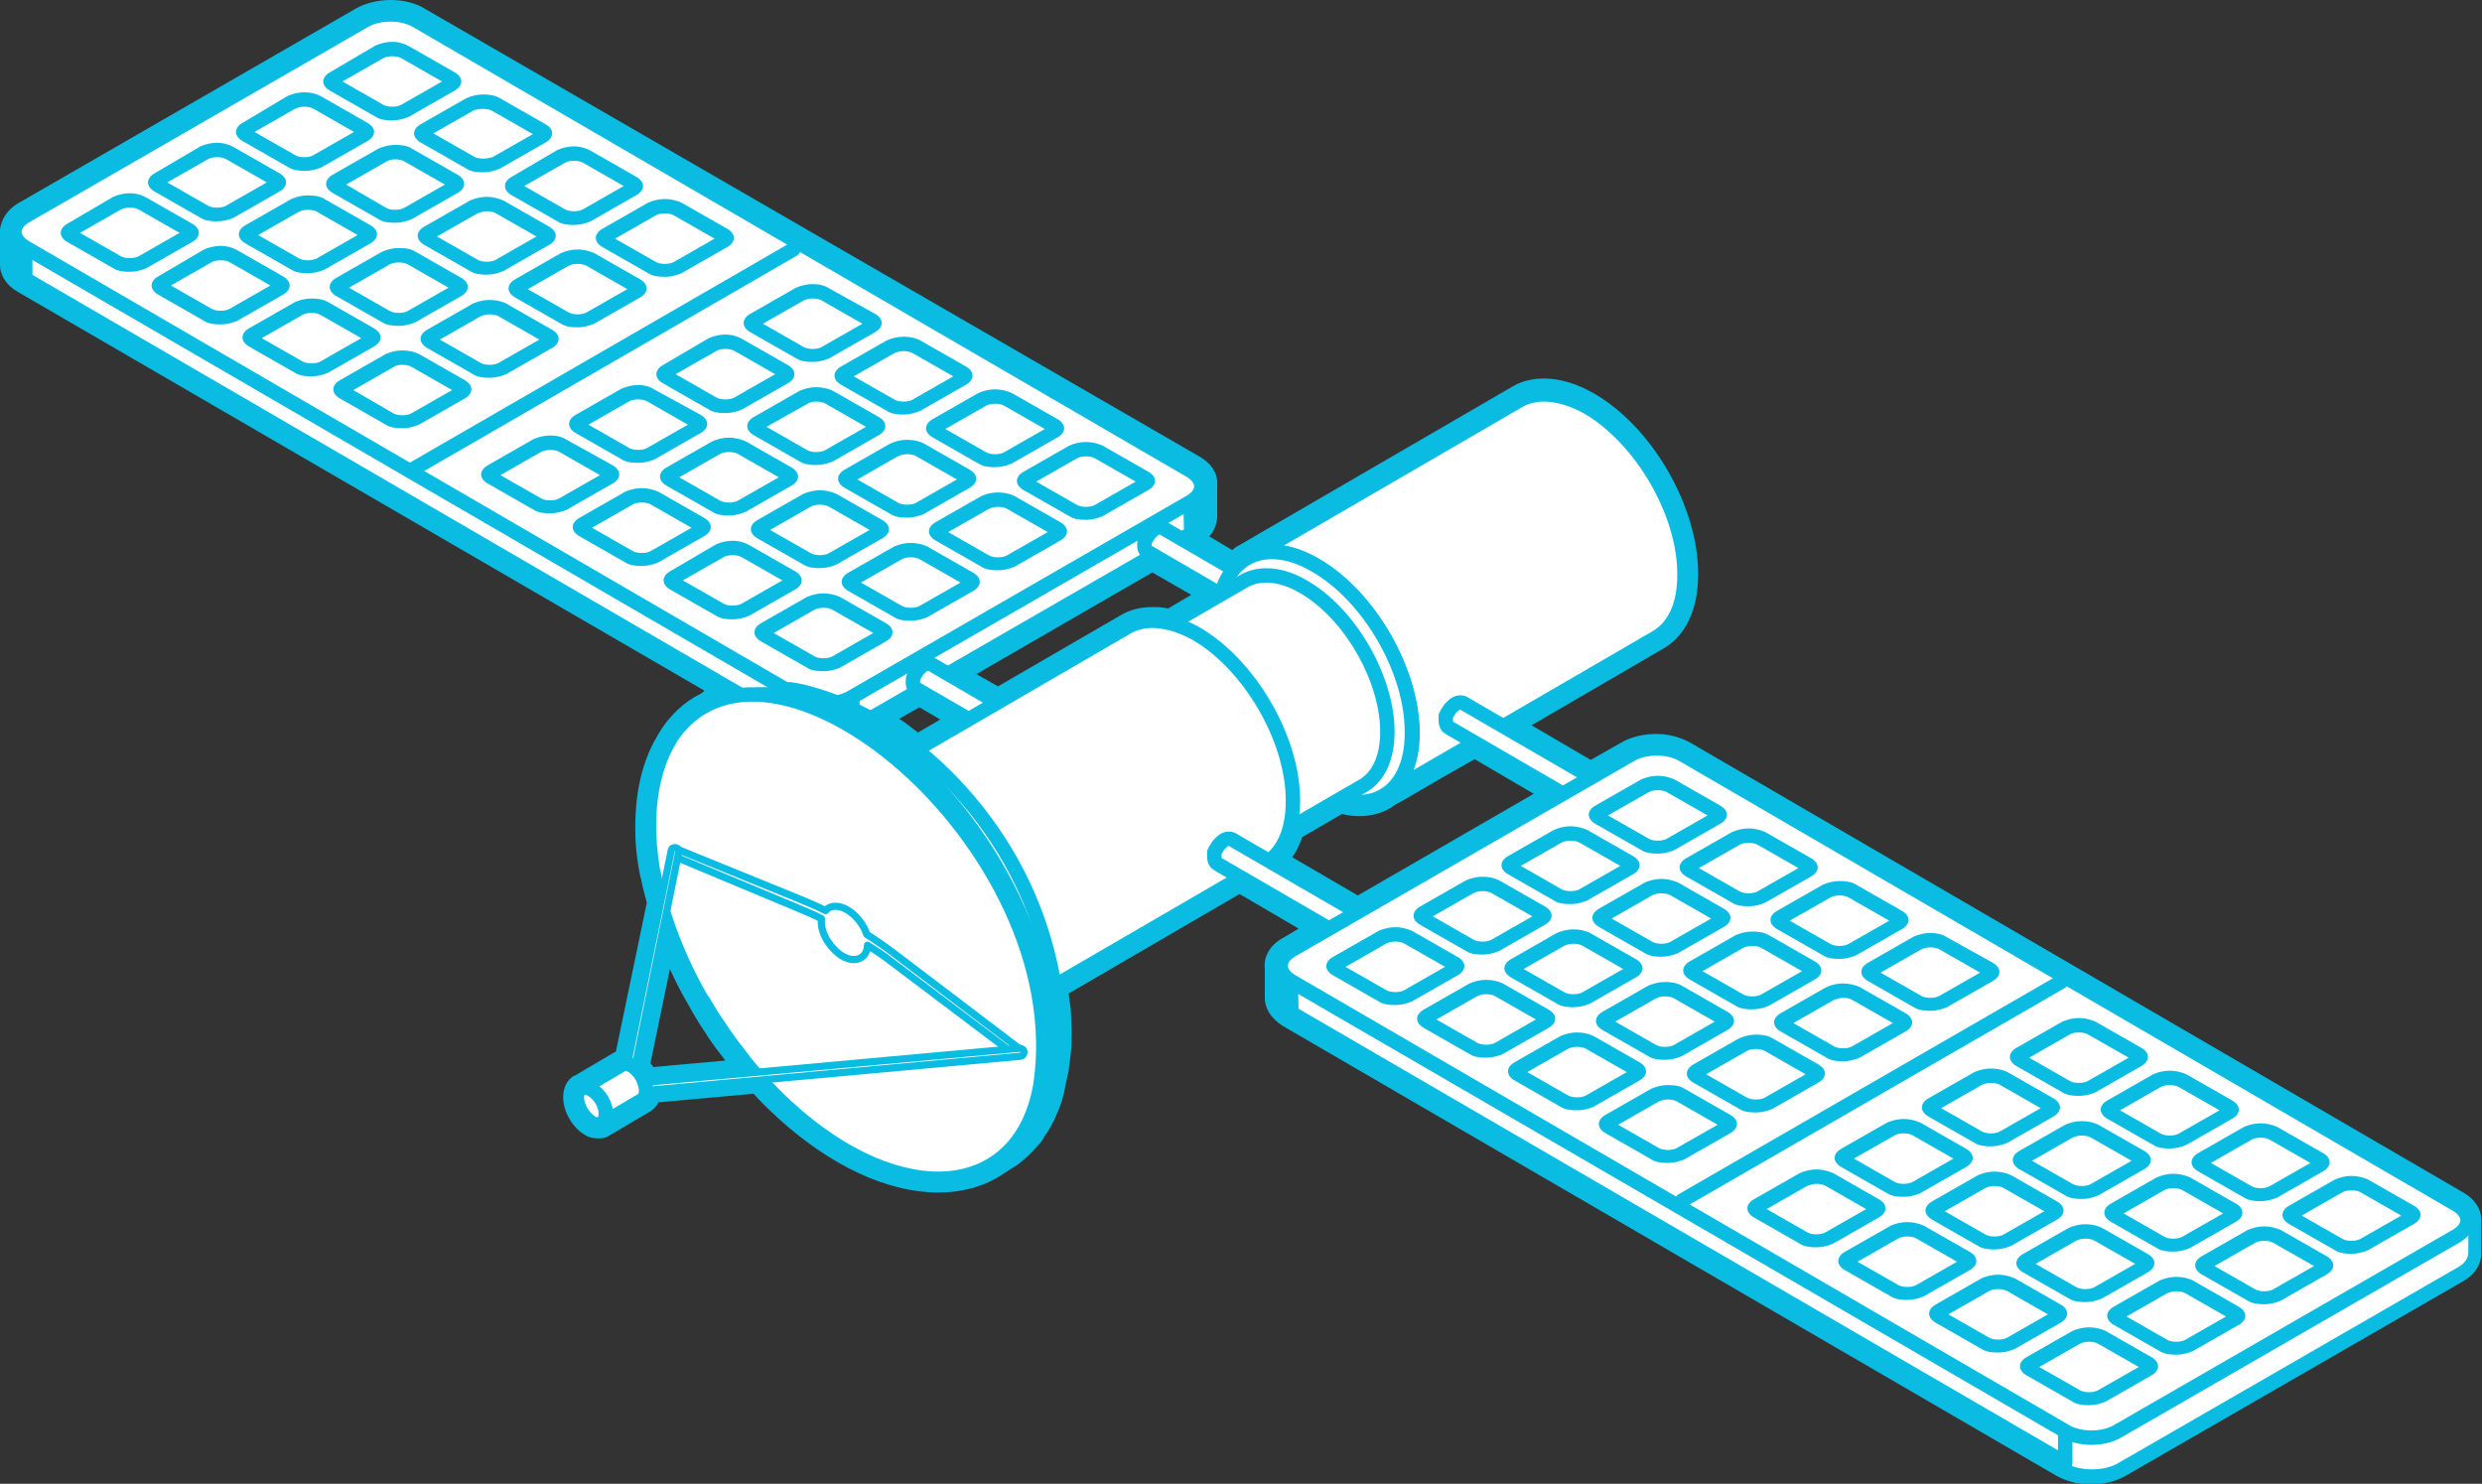<svg xmlns="http://www.w3.org/2000/svg" width="344.2" height="205.8" viewBox="0 0 344.2 205.8"><rect x="0" y="0" width="344.2" height="205.8" fill="#333333" stroke="none"/><style>.st0{fill:#FFFFFF;} .st1{fill:none;stroke:#0BBCE2;stroke-width:2;stroke-linecap:round;stroke-linejoin:round;stroke-miterlimit:10;} .st2{fill:#0BBCE2;} .st3{fill:none;stroke:#0BBCE2;stroke-linecap:round;stroke-linejoin:round;stroke-miterlimit:10;}</style><g id="XMLID_302_"><path id="XMLID_588_" class="st0" d="M340.7 171.3v4.5c1-.6 1.5-1.4 1.5-2.1v-4.5c0 .7-.5 1.5-1.5 2.1"/><path id="XMLID_587_" class="st1" d="M340.7 171.3v4.5c1-.6 1.5-1.4 1.5-2.1v-4.5c0 .7-.5 1.5-1.5 2.1z"/><path id="XMLID_586_" class="st0" d="M293.7 198.4v4.5l47-27.1v-4.5z"/><path id="XMLID_585_" class="st1" d="M293.7 198.4v4.5l47-27.1v-4.5z"/><path id="XMLID_584_" class="st0" d="M286.4 198.4v4.5c2 1.2 5.3 1.2 7.3 0v-4.5c-2 1.2-5.3 1.2-7.3 0"/><path id="XMLID_583_" class="st1" d="M286.4 198.4v4.5c2 1.2 5.3 1.2 7.3 0v-4.5c-2 1.2-5.3 1.2-7.3 0z"/><g id="XMLID_303_"><path id="XMLID_577_" class="st0" d="M290 204.8c-1.6 0-3-.4-4.2-1l-107.3-62.4c-1.3-.7-2-1.8-2-3v-4.1c-.2-1.3.6-2.6 2-3.4l3.7-2.1-10.2-5.9-24.8 14.4c.2 1 .3 2 .4 2.9l.1 2.6v.5c0 .9-.1 1.9-.1 2.7l-.3 2.4-.1.6c-.1.4-.2.9-.3 1.3 0 .2-.1.3-.1.5s-.1.4-.1.5c-.1.4-.2.7-.3 1.1v.1c-.2.5-.3 1-.5 1.5l-.1.2c-.2.4-.4.9-.7 1.4l-.1.2c-.2.4-.5.9-.8 1.3l-.1.1-.1.1c-.2.3-.5.6-.7.9l-.1.1c-.3.3-.5.6-.8.9l-.2.2c-.3.3-.6.5-.9.8l-.1.1c-.3.3-.6.5-1 .7l-.1.1-1.4.9c-2.4 1.7-5.4 2.6-8.7 2.6-6.8 0-14.5-3.6-21.7-10.3l-.1-.1c-1.1-1-2.2-2.1-3.3-3.3l-14.4 1.3c-.1.6-.5 1.1-1 1.4l-5.6 3.3c-.1 0-.1.1-.2.1-.3.1-.5.2-.9.2-.5 0-.9-.1-1.4-.4-1.4-.8-2.5-2.7-2.5-4.3 0-1 .4-1.8 1.1-2.2l5.6-3.3c.1-.1.3-.1.5-.2l4.4-21.5c-.3-1.2-.6-2.4-.8-3.6 0-.1-.1-.2-.1-.2-.5-3-.6-4.9-.6-6.5v-.2c0-4.7 1-9.1 3-12.3 0-.1 0-.1.1-.2 1.5-2.4 3.4-4.1 5.6-5.3l.5-.3c.5-.3 1-.6 1.6-.9L3 39.6c-1.3-.7-2-1.8-2-3v-4.5-.3c.1-1.1.8-2.1 2-2.8L50 2c1.1-.7 2.6-1 4.2-1s3 .4 4.2 1l107.3 62.4c1.3.7 2 1.8 2 2.9v4.5c0 1.1-.7 2.2-1.9 2.9l5.1 3c.4-.4.9-.8 1.4-1l37.8-22c1.2-.7 2.6-1 4-1 2.1 0 4.3.7 6.5 2 7.7 4.5 14 15.3 13.9 24.1 0 4.5-1.6 7.9-4.4 9.5l-19.7 11.4 10.2 5.9 4.9-2.8c1.1-.7 2.6-1 4.2-1s3 .4 4.2 1l107.3 62.4c1.3.7 2 1.8 2 2.9v4.5c0 1.2-.7 2.3-2 3l-47 27.1c-1.1.7-2.6 1.1-4.2 1.1m-200.8-57c.3.3.6.8.9 1.2l12.4-1.1c-.1-.1-.2-.3-.3-.4 0-.1-.1-.1-.1-.2-.8-1-1.7-2.2-3.1-4.2l-.1-.1c-.7-1-1.4-2.1-2.3-3.7 0 0 0-.1-.1-.1-1.5-2.6-2.8-5.4-3.9-8.1l-3.4 16.7zm99-22.4l26.4-15.3-10.2-5.9c-8.2 4.7-10.7 6.2-11.6 6.6-1.3.9-2.8 1.4-4.6 1.4-.8 0-1.7-.1-2.6-.3l-6.2 3.6c-.4 1.5-1.1 2.7-2 3.7l10.8 6.2zm-65.5-25.8c1.5.9 3 2 4.5 3.1l5.2-3-4.9-2.8-4.8 2.7zm15.6-3.3l17.4-10.1c1.2-.7 2.5-1 4-1 .8 0 1.6.1 2.4.3l5.1-2.9-7.4-4.3-26.4 15.3 4.9 2.7z"/><path id="XMLID_566_" class="st2" d="M54.2 2c1.3 0 2.7.3 3.7.9l107.3 62.4c1 .6 1.5 1.4 1.5 2.1v4.5c0 .8-.5 1.6-1.5 2.1l-1.3.8 7.3 4.2c.5-.6 1.1-1.1 1.8-1.5l37.7-21.9c1-.6 2.2-.9 3.5-.9 1.8 0 3.9.6 6 1.8 7.4 4.3 13.5 14.7 13.4 23.3 0 4.3-1.5 7.2-3.9 8.6l-21.2 12.3 12.2 7.1 5.4-3.1c1-.6 2.3-.9 3.7-.9 1.3 0 2.7.3 3.7.9l107.3 62.4c1 .6 1.5 1.4 1.5 2.1v4.5c0 .8-.5 1.6-1.5 2.1l-47 27.1c-1 .6-2.3.9-3.7.9-1.3 0-2.7-.3-3.7-.9l-107.3-62.4c-1-.6-1.5-1.3-1.5-2.1v-4.2c-.2-.9.3-1.8 1.5-2.4l5.2-3-12.2-7.1-25.9 15.1c.2 1.2.3 2.3.5 3.5 0 .7.1 1.7.1 2.5 0 .9-.1 2.2-.1 3.1l-.3 2.3c-.1.5-.2 1.2-.4 1.8 0 .2-.1.3-.1.5s-.1.4-.1.5c-.1.3-.2.7-.3 1v.1c-.2.5-.3 1-.5 1.4 0 .1 0 .1-.1.2-.2.5-.4.9-.6 1.3 0 .1-.1.2-.1.2-.2.4-.5.8-.7 1.2v.1l-.1.1c-.2.3-.4.6-.6.8l-.1.1c-.2.3-.5.6-.8.9l-.2.2c-.3.2-.5.5-.8.7 0 0-.1 0-.1.1-.3.2-.6.5-.9.7l-.1.1-1.4.9c-2.3 1.6-5 2.4-8.1 2.4-6.2 0-13.7-3.3-21.1-10h.1c-1.3-1.2-2.6-2.5-3.8-3.8l-15.7 1.4v.2c0 .6-.2 1.1-.6 1.3l-5.6 3.3.1-.1c-.2.2-.4.2-.7.2-.3 0-.6-.1-.9-.3-1.1-.6-2-2.2-2-3.5 0-.6.2-1.1.6-1.3l5.6-3.3c.1-.1.3-.1.5-.1h.3l4.6-22.5c-.4-1.4-.7-2.8-1-4.2v.2c-.5-3-.6-4.9-.6-6.7v.1c0-4.1.8-8.5 2.9-11.9l-.1.1c1.4-2.3 3.2-3.9 5.2-5l.5-.3c1-.7 2.1-1.2 3.3-1.5L3.5 38.7c-1-.6-1.5-1.3-1.5-2.1v-4.5c0 .1 0 .2.1.3-.2-.9.3-1.8 1.5-2.5l47-27.1c.9-.5 2.3-.8 3.6-.8m84.1 95.4l18-10.4c1-.6 2.2-.9 3.5-.9.8 0 1.7.1 2.6.4l6.9-4-9.3-5.4-28.4 16.4 6.7 3.9m-11.2 6.5l7.2-4.2-6.9-4-6.7 3.9c2 1.1 4.2 2.5 6.4 4.3m65.3 6.1c-1.1.8-2.5 1.2-4 1.2-.8 0-1.8-.1-2.7-.4l-6.9 4c-.5 2-1.5 3.6-2.8 4.6l12.2 7.1 28.4-16.4-12.2-7.1c.1 0-12 7-12 7m-103 40.1l15-1.4c-.6-.7-1.1-1.3-1.6-1.9 0 .1.1.1.2.2-.9-1.2-1.8-2.2-3.3-4.5-.7-1-1.4-2.1-2.4-3.8v.1c-2.2-3.7-3.9-7.6-5.2-11.5l-4.2 20.8c.8.5 1.2 1.2 1.5 2M54.2 0c-1.7 0-3.4.4-4.7 1.1l-47 27.1C1 29.1.2 30.4 0 31.8v4.9c0 1.5.9 2.9 2.5 3.8l95.2 55.3-.1.1-.4.3c-2.4 1.2-4.4 3.1-5.9 5.6 0 .1-.1.1-.1.2-2.6 4.3-3.1 9.2-3.1 12.7v.3c0 1.6.1 3.6.7 6.6 0 .1.1.2.1.3.2 1.1.5 2.2.8 3.3l-4.3 20.7h-.1l-5.6 3.3h-.1c-1 .6-1.5 1.7-1.5 3 0 2 1.3 4.2 3 5.2.6.4 1.3.5 1.9.5.6 0 1.1-.1 1.5-.4l5.6-3.3c.5-.3 1-.8 1.2-1.3l13.2-1.2c1 1.1 2 2.1 3 3l.2.2c7.4 6.8 15.4 10.5 22.4 10.5 3.5 0 6.6-.9 9.2-2.7l1.4-.9c.1 0 .1-.1.2-.1.4-.3.7-.5 1-.8l.1-.1c.3-.2.6-.5.9-.8l.2-.2c.3-.3.6-.7.9-1l.1-.1c.3-.3.5-.6.7-1 0-.1.1-.1.1-.2l.1-.1c.3-.4.5-.8.8-1.3l.1-.2c.3-.5.5-1 .7-1.5l.1-.2c.2-.5.4-1.1.6-1.6v-.1c.1-.4.2-.7.3-1.1 0-.2.1-.4.1-.6 0-.1.1-.3.1-.4v-.1c.1-.4.2-.9.3-1.3l.1-.5v-.1l.3-2.3v-.1c.1-.8.1-1.8.1-2.7v-.5-.1l-.1-2.5v-.1c-.1-.7-.2-1.5-.3-2.3l23.7-13.8 8.2 4.8-2.2 1.3c-1.8 1-2.7 2.6-2.5 4.3v4c0 1.5.9 2.9 2.5 3.9l107.3 62.4c1.3.7 2.9 1.2 4.7 1.2 1.7 0 3.4-.4 4.7-1.1l47-27.1c1.6-.9 2.5-2.3 2.5-3.9v-4.5-.1c0-1.5-.9-2.9-2.5-3.8L234.4 103c-1.3-.7-2.9-1.2-4.7-1.2s-3.4.4-4.7 1.1l-4.4 2.5-8.2-4.8L230.6 90c3.2-1.8 4.9-5.5 4.9-10.4 0-9.3-6.3-20.3-14.4-25-2.4-1.4-4.8-2.1-7-2.1-1.7 0-3.2.4-4.5 1.2l-37.7 21.9c-.4.2-.7.4-1 .7l-3.2-1.9c.7-.8 1.1-1.8 1.1-2.8v-4.5-.1c0-1.5-.9-2.8-2.5-3.7L58.9 1.2C57.6.4 55.9 0 54.2 0m81.2 93.5l24.4-14.1 5.4 3.1-3.2 1.9c-.8-.2-1.5-.2-2.2-.2-1.7 0-3.2.4-4.5 1.2l-16.9 9.8-3-1.7zm-10.7 6.2l2.8-1.6 2.9 1.7-3.1 1.8c-.9-.7-1.8-1.4-2.6-1.9m68.8 11.9c.8-.4 2.5-1.4 5.9-3.4l5.1-2.9 8.2 4.8-24.4 14.1-9.1-5.3c.6-.8 1-1.7 1.4-2.8l5.5-3.2c.8.2 1.6.3 2.4.3 1.8 0 3.6-.5 5-1.6zM90.2 147.5l2.7-13.1c.8 1.8 1.7 3.5 2.7 5.2 0 .1.1.1.1.2.9 1.6 1.6 2.7 2.3 3.7 0 .1.1.1.1.2 1 1.5 1.8 2.5 2.5 3.4l-10 .9c-.1-.2-.2-.3-.4-.5"/><path id="XMLID_565_" class="st0" d="M2 32.1v4.5c0 .8.5 1.5 1.5 2.1v-4.5c-1-.5-1.5-1.3-1.5-2.1"/><path id="XMLID_564_" class="st1" d="M2 32.1v4.5c0 .8.5 1.5 1.5 2.1v-4.5c-1-.5-1.5-1.3-1.5-2.1z"/><path id="XMLID_563_" class="st0" d="M165.1 69.5V74c1-.6 1.5-1.4 1.5-2.1v-4.5c.1.7-.4 1.5-1.5 2.1"/><path id="XMLID_562_" class="st1" d="M165.1 69.5V74c1-.6 1.5-1.4 1.5-2.1v-4.5c.1.7-.4 1.5-1.5 2.1z"/><path id="XMLID_561_" class="st0" d="M3.5 34.3v4.4l107.3 62.4v-4.5z"/><path id="XMLID_560_" class="st1" d="M3.5 34.3v4.4l107.3 62.4v-4.5z"/><path id="XMLID_559_" class="st0" d="M118.2 96.6v4.5l47-27.1-.1-4.5z"/><path id="XMLID_558_" class="st1" d="M118.2 96.6v4.5l47-27.1-.1-4.5z"/><path id="XMLID_557_" class="st0" d="M110.8 96.6v4.5c2 1.2 5.3 1.2 7.3 0v-4.5c-2 1.2-5.3 1.2-7.3 0"/><path id="XMLID_556_" class="st1" d="M110.8 96.6v4.5c2 1.2 5.3 1.2 7.3 0v-4.5c-2 1.2-5.3 1.2-7.3 0z"/><path id="XMLID_555_" class="st0" d="M3.5 30c-2 1.2-2 3.1 0 4.3l107.3 62.4c2 1.2 5.3 1.2 7.3 0l47-27.1c2-1.2 2-3.1 0-4.3L57.8 2.9c-2-1.2-5.3-1.2-7.3 0L3.5 30z"/><path id="XMLID_554_" class="st1" d="M3.5 30c-2 1.2-2 3.1 0 4.3l107.3 62.4c2 1.2 5.3 1.2 7.3 0l47-27.1c2-1.2 2-3.1 0-4.3L57.8 2.9c-2-1.2-5.3-1.2-7.3 0L3.5 30z"/><path id="XMLID_521_" class="st0" d="M114.2 92.3c-.7 0-1.3-.1-1.8-.4l-6.3-3.6c-.3-.2-.4-.4-.4-.4 0-.1.1-.3.4-.4l6.3-3.6c.4-.3 1.1-.4 1.8-.4s1.3.1 1.8.4l6.3 3.6c.3.2.4.4.4.4 0 .1-.1.3-.4.4l-6.3 3.6c-.5.2-1.1.4-1.8.4m12.1-7c-.7 0-1.3-.1-1.8-.4l-6.3-3.6c-.3-.2-.4-.4-.4-.4 0-.1.1-.3.4-.4l6.3-3.6c.4-.3 1.1-.4 1.8-.4s1.3.1 1.8.4l6.3 3.6c.3.2.4.4.4.4 0 .1-.1.3-.4.4l-6.3 3.6c-.5.2-1.1.4-1.8.4m-24.7-.3c-.7 0-1.3-.1-1.8-.4L93.5 81c-.3-.2-.4-.4-.4-.4 0-.1.1-.3.4-.4l6.3-3.6c.4-.3 1.1-.4 1.8-.4s1.3.1 1.8.4l6.3 3.6c.3.2.4.4.4.4 0 .1-.1.3-.4.4l-6.3 3.6c-.5.2-1.2.4-1.8.4m36.8-6.7c-.7 0-1.3-.1-1.8-.4l-6.3-3.6c-.3-.2-.4-.4-.4-.4 0-.1.1-.3.4-.4l6.3-3.6c.4-.3 1.1-.4 1.8-.4s1.3.1 1.8.4l6.3 3.6c.3.2.4.4.4.4 0 .1-.1.3-.4.4l-6.3 3.6c-.4.2-1.1.4-1.8.4m-24.7-.3c-.7 0-1.3-.1-1.8-.4l-6.3-3.6c-.3-.2-.4-.4-.4-.4 0-.1.1-.3.4-.4l6.3-3.6c.4-.3 1.1-.4 1.8-.4s1.3.1 1.8.4l6.3 3.6c.3.2.4.4.4.4 0 .1-.1.3-.4.4l-6.3 3.6c-.5.2-1.1.4-1.8.4M89 77.7c-.7 0-1.3-.1-1.8-.4l-6.3-3.6c-.3-.2-.4-.4-.4-.4 0-.1.1-.3.4-.4l6.3-3.6c.4-.3 1.1-.4 1.8-.4s1.3.1 1.8.4l6.3 3.6c.3.2.4.4.4.4 0 .1-.1.3-.4.4l-6.3 3.6c-.5.2-1.2.4-1.8.4m61.6-6.4c-.7 0-1.3-.1-1.8-.4l-6.3-3.6c-.3-.2-.4-.4-.4-.4 0-.1.1-.3.4-.4l6.3-3.6c.4-.3 1.1-.4 1.8-.4s1.3.1 1.8.4l6.3 3.6c.3.2.4.4.4.4 0 .1-.1.3-.4.4l-6.3 3.6c-.5.2-1.2.4-1.8.4m-24.8-.3c-.7 0-1.3-.1-1.8-.4l-6.3-3.6c-.3-.2-.4-.4-.4-.4 0-.1.1-.3.4-.4l6.3-3.6c.4-.3 1.1-.4 1.8-.4s1.3.1 1.8.4l6.3 3.6c.3.2.4.4.4.4 0 .1-.1.3-.4.4l-6.3 3.6c-.5.2-1.1.4-1.8.4m-24.7-.3c-.7 0-1.3-.1-1.8-.4L93 66.6c-.3-.2-.4-.4-.4-.4 0-.1.1-.3.4-.4l6.3-3.6c.4-.3 1.1-.4 1.8-.4s1.3.1 1.8.4l6.3 3.6c.3.2.4.4.4.4 0 .1-.1.3-.4.4l-6.3 3.6c-.5.3-1.1.5-1.8.5m-24.8-.3c-.7 0-1.3-.1-1.8-.4l-6.3-3.6c-.3-.2-.4-.4-.4-.4 0-.1.1-.3.4-.4l6.3-3.6c.4-.3 1.1-.4 1.8-.4s1.3.1 1.8.4l6.3 3.6c.3.2.4.4.4.4 0 .1-.1.3-.4.4L78.1 70c-.4.3-1.1.4-1.8.4M138 64c-.7 0-1.3-.1-1.8-.4l-6.3-3.6c-.3-.2-.4-.4-.4-.4 0-.1.1-.3.4-.4l6.3-3.6c.4-.3 1.1-.4 1.8-.4s1.3.1 1.8.4L146 59c.3.2.4.4.4.4 0 .1-.1.3-.4.4l-6.3 3.6c-.4.4-1.1.6-1.7.6m-24.8-.3c-.7 0-1.3-.1-1.8-.4l-6.3-3.6c-.3-.2-.4-.4-.4-.4s.1-.3.4-.4l6.3-3.6c.4-.3 1.1-.4 1.8-.4s1.3.1 1.8.4l6.3 3.6c.3.2.4.4.4.4s-.1.3-.4.4l-6.3 3.6c-.5.2-1.1.4-1.8.4m-24.7-.3c-.7 0-1.3-.1-1.8-.4l-6.3-3.6c-.3-.2-.4-.4-.4-.5 0-.1.1-.3.4-.4l6.3-3.6c.4-.3 1.1-.4 1.8-.4s1.3.1 1.8.4l6.3 3.6c.3.2.4.4.4.4 0 .1-.1.3-.4.4L90.2 63c-.4.3-1.1.4-1.7.4m-32.7-4.8c-.7 0-1.3-.1-1.8-.4l-6.3-3.6c-.3-.2-.4-.4-.4-.4 0-.1.1-.3.4-.4l6.3-3.6c.4-.3 1.1-.4 1.8-.4s1.3.1 1.8.4l6.3 3.6c.3.2.4.4.4.4 0 .1-.1.3-.4.4l-6.3 3.6c-.5.3-1.1.4-1.8.4m69.5-1.9c-.7 0-1.3-.1-1.8-.4l-6.3-3.6c-.3-.2-.4-.4-.4-.4 0-.1.1-.3.4-.4l6.3-3.6c.4-.3 1.1-.4 1.8-.4s1.3.1 1.8.4l6.3 3.6c.3.2.4.4.4.4 0 .1-.1.3-.4.4l-6.3 3.6c-.4.2-1.1.4-1.8.4m-24.7-.3c-.7 0-1.3-.1-1.8-.4l-6.3-3.6c-.3-.2-.4-.4-.4-.4s.1-.3.4-.4l6.3-3.6c.4-.3 1.1-.4 1.8-.4s1.3.1 1.8.4l6.3 3.6c.3.2.4.4.4.4s-.1.3-.4.4l-6.3 3.6c-.5.3-1.1.4-1.8.4m-32.7-4.8c-.7 0-1.3-.1-1.8-.4l-6.3-3.6c-.3-.2-.4-.4-.4-.4 0-.1.1-.3.4-.4l6.3-3.6c.4-.3 1.1-.4 1.8-.4s1.3.1 1.8.4l6.3 3.6c.3.2.4.4.4.4 0 .1-.1.3-.4.4l-6.3 3.6c-.4.3-1.1.4-1.8.4m-24.7-.3c-.7 0-1.3-.1-1.8-.4l-6.3-3.6c-.3-.2-.4-.4-.4-.4 0-.1.1-.3.4-.4l6.3-3.6c.4-.3 1.1-.4 1.8-.4s1.3.1 1.8.4l6.3 3.6c.3.2.4.4.4.4 0 .1-.1.3-.4.4L45 50.9c-.5.3-1.1.4-1.8.4m69.5-1.9c-.7 0-1.3-.1-1.8-.4l-6.3-3.6c-.3-.2-.4-.4-.4-.4s.1-.3.4-.4l6.3-3.6c.5-.3 1.1-.4 1.8-.4s1.3.1 1.8.4l6.3 3.6c.3.2.4.4.4.4s-.1.3-.4.4l-6.3 3.6c-.5.3-1.1.4-1.8.4m-32.6-4.8c-.7 0-1.3-.1-1.8-.4L72 40.6c-.3-.2-.4-.4-.4-.4s.1-.3.4-.4l6.3-3.6c.4-.3 1.1-.4 1.8-.4s1.3.1 1.8.4l6.3 3.6c.3.2.4.4.4.4s-.1.3-.4.4l-6.3 3.6c-.5.3-1.2.4-1.8.4m-24.8-.3c-.7 0-1.3-.1-1.8-.4l-6.3-3.6c-.3-.2-.4-.4-.4-.4 0-.1.1-.3.4-.4l6.3-3.6c.4-.3 1.1-.4 1.8-.4s1.3.1 1.8.4l6.3 3.6c.3.2.4.4.4.4 0 .1-.1.3-.4.4l-6.3 3.6c-.5.3-1.1.4-1.8.4m-24.7-.2c-.7 0-1.3-.1-1.8-.4L22.5 40c-.3-.2-.4-.4-.4-.4 0-.1.1-.3.4-.4l6.3-3.6c.4-.3 1.1-.4 1.8-.4s1.3.1 1.8.4l6.3 3.6c.3.2.4.4.4.4 0 .1-.1.3-.4.4l-6.3 3.6c-.5.3-1.1.5-1.8.5m61.6-6.5c-.7 0-1.3-.1-1.8-.4l-6.3-3.6c-.3-.2-.4-.4-.4-.4 0-.1.1-.3.4-.4l6.3-3.6c.4-.3 1.1-.4 1.8-.4s1.3.1 1.8.4l6.3 3.6c.3.2.4.4.4.4 0 .1-.1.3-.4.4L94 37.2c-.5.3-1.1.4-1.8.4m-24.7-.3c-.7 0-1.3-.1-1.8-.4l-6.3-3.6c-.3-.2-.4-.4-.4-.4 0-.1.1-.3.4-.4l6.3-3.6c.4-.3 1.1-.4 1.8-.4s1.3.1 1.8.4l6.3 3.6c.3.2.4.4.4.4 0 .1-.1.3-.4.4l-6.3 3.6c-.5.3-1.2.4-1.8.4M42.7 37c-.7 0-1.3-.1-1.8-.4L34.6 33c-.3-.2-.4-.4-.4-.4 0-.1.1-.3.4-.4l6.3-3.6c.4-.3 1.1-.4 1.8-.4s1.3.1 1.8.4l6.3 3.6c.3.2.4.4.4.4 0 .1-.1.3-.4.4l-6.3 3.6c-.5.3-1.1.4-1.8.4M18 36.8c-.7 0-1.3-.1-1.8-.4l-6.3-3.6c-.3-.2-.4-.4-.4-.4 0-.1.1-.3.4-.4l6.3-3.6c.4-.3 1.1-.4 1.8-.4s1.3.1 1.8.4l6.3 3.6c.3.2.4.4.4.4 0 .1-.1.3-.4.4l-6.3 3.6c-.5.2-1.2.4-1.8.4m61.6-6.5c-.7 0-1.3-.1-1.8-.4l-6.3-3.6c-.3-.2-.4-.4-.4-.4 0-.1.1-.3.4-.4l6.3-3.6c.4-.3 1.1-.4 1.8-.4s1.3.1 1.8.4l6.3 3.6c.3.2.4.4.4.4 0 .1-.1.3-.4.4l-6.3 3.6c-.5.3-1.1.4-1.8.4M54.8 30c-.7 0-1.3-.1-1.8-.4L46.8 26c-.3-.2-.4-.4-.4-.4 0-.1.1-.3.4-.4l6.3-3.6c.4-.3 1.1-.4 1.8-.4s1.3.1 1.8.4l6.3 3.6c.3.2.4.4.4.4 0 .1-.1.3-.4.4l-6.3 3.6c-.5.3-1.2.4-1.9.4m-24.7-.2c-.7 0-1.3-.1-1.8-.4L22 25.7c-.3-.2-.4-.4-.4-.4 0-.1.1-.3.4-.4l6.3-3.6c.4-.3 1.1-.4 1.8-.4s1.3.1 1.8.4l6.3 3.6c.3.2.4.4.4.4 0 .1-.1.3-.4.4l-6.3 3.6c-.5.3-1.1.5-1.8.5M67 23c-.7 0-1.3-.1-1.8-.4L58.9 19c-.3-.2-.4-.4-.4-.4 0-.1.1-.3.4-.4l6.3-3.6c.4-.3 1.1-.4 1.8-.4s1.3.1 1.8.4l6.3 3.6c.3.2.4.4.4.4 0 .1-.1.3-.4.4l-6.3 3.6c-.5.3-1.2.4-1.8.4m-24.8-.2c-.7 0-1.3-.1-1.8-.4l-6.3-3.6c-.3-.2-.4-.4-.4-.4s.1-.3.4-.4l6.3-3.6c.4-.3 1.1-.4 1.8-.4s1.3.1 1.8.4l6.3 3.6c.3.2.4.4.4.4s-.1.3-.4.4L44 22.4c-.5.2-1.1.4-1.8.4m12.2-7c-.7 0-1.3-.1-1.8-.4l-6.3-3.6c-.3-.2-.4-.4-.4-.4 0-.1.1-.3.4-.4l6.3-3.6c.5-.3 1.1-.4 1.8-.4s1.3.1 1.8.4l6.3 3.6c.3.2.4.4.4.4 0 .1-.1.3-.4.4l-6.3 3.6c-.5.2-1.2.4-1.8.4"/><path id="XMLID_456_" class="st2" d="M54.4 7.8c.5 0 1 .1 1.3.3l5.6 3.2-5.6 3.2c-.3.2-.8.3-1.3.3s-1-.1-1.3-.3l-5.6-3.2 5.6-3.2c.3-.2.8-.3 1.3-.3m-12.2 7c.5 0 1 .1 1.3.3l5.6 3.2-5.6 3.2c-.3.2-.8.3-1.3.3s-1-.1-1.3-.3l-5.6-3.2 5.6-3.2c.4-.2.8-.3 1.3-.3m24.8.3c.5 0 1 .1 1.3.3l5.6 3.2-5.6 3.2c-.4.1-.8.2-1.3.2s-1-.1-1.3-.3l-5.6-3.2 5.6-3.2c.3-.1.8-.2 1.3-.2m-36.9 6.7c.5 0 1 .1 1.3.3l5.6 3.2-5.6 3.2c-.3.2-.8.3-1.3.3s-1-.1-1.3-.3l-5.6-3.2 5.6-3.2c.3-.2.8-.3 1.3-.3m24.7.3c.5 0 1 .1 1.3.3l5.6 3.2-5.6 3.2c-.3.2-.8.3-1.3.3s-1-.1-1.3-.3L48 25.6l5.6-3.2c.3-.2.8-.3 1.2-.3m24.8.2c.5 0 1 .1 1.3.3l5.6 3.2-5.6 3.2c-.3.2-.8.3-1.3.3s-1-.1-1.3-.3l-5.6-3.2 5.6-3.2c.3-.2.8-.3 1.3-.3M18 28.8c.5 0 1 .1 1.3.3l5.6 3.2-5.6 3.2c-.3.2-.8.3-1.3.3s-1-.1-1.3-.3l-5.6-3.2 5.6-3.2c.3-.2.8-.3 1.3-.3m24.7.3c.5 0 1 .1 1.3.3l5.6 3.2-5.6 3.2c-.3.2-.8.3-1.3.3s-1-.1-1.3-.3l-5.6-3.2 5.6-3.2c.4-.2.8-.3 1.3-.3m24.8.2c.5 0 1 .1 1.3.3l5.6 3.2-5.6 3.2c-.3.2-.8.3-1.3.3s-1-.1-1.3-.3l-5.6-3.2 5.6-3.2c.3-.1.8-.3 1.3-.3m24.7.3c.5 0 1 .1 1.3.3l5.6 3.2-5.6 3.2c-.3.2-.8.3-1.3.3s-1-.1-1.3-.3l-5.6-3.2 5.6-3.2c.3-.2.8-.3 1.3-.3m-61.6 6.5c.5 0 1 .1 1.3.3l5.6 3.2-5.6 3.2c-.3.2-.8.3-1.3.3s-1-.1-1.3-.3l-5.6-3.2 5.6-3.2c.3-.2.8-.3 1.3-.3m24.7.3c.5 0 1 .1 1.3.3l5.6 3.2-5.6 3.2c-.3.2-.8.3-1.3.3s-1-.1-1.3-.3l-5.6-3.2 5.6-3.2c.4-.2.8-.3 1.3-.3m24.8.2c.5 0 1 .1 1.3.3l5.6 3.2-5.6 3.2c-.3.2-.8.3-1.3.3s-1-.1-1.3-.3l-5.6-3.2 5.6-3.2c.3-.2.8-.3 1.3-.3m32.6 4.8c.5 0 1 .1 1.3.3l5.6 3.2-5.6 3.2c-.3.2-.8.3-1.3.3s-1-.1-1.3-.3l-5.6-3.2 5.6-3.2c.4-.2.8-.3 1.3-.3m-69.5 2c.5 0 1 .1 1.3.3l5.6 3.2-5.6 3.2c-.3.2-.8.3-1.3.3s-1-.1-1.3-.3l-5.6-3.2 5.6-3.2c.3-.2.8-.3 1.3-.3m24.7.2c.5 0 1 .1 1.3.3l5.6 3.2-5.6 3.2c-.3.2-.8.3-1.3.3s-1-.1-1.3-.3L61 47.1l5.6-3.2c.4-.2.9-.3 1.3-.3m32.7 4.8c.5 0 1 .1 1.3.3l5.6 3.2-5.6 3.2c-.3.2-.8.3-1.3.3s-1-.1-1.3-.3l-5.6-3.2 5.6-3.2c.3-.2.8-.3 1.3-.3m24.7.3c.5 0 1 .1 1.3.3l5.6 3.2-5.6 3.2c-.3.2-.8.3-1.3.3s-1-.1-1.3-.3l-5.6-3.2L124 49c.4-.2.9-.3 1.3-.3m-69.5 1.9c.5 0 1 .1 1.3.3l5.6 3.2-5.6 3.2c-.3.2-.8.3-1.3.3s-1-.1-1.3-.3L49 54.1l5.6-3.2c.2-.2.7-.3 1.2-.3m32.7 4.8c.5 0 1 .1 1.3.3l5.6 3.2-5.6 3.2c-.3.2-.8.3-1.3.3s-1-.1-1.3-.3l-5.6-3.2 5.6-3.2c.3-.2.8-.3 1.3-.3m24.7.3c.5 0 1 .1 1.3.3l5.6 3.2-5.6 3.2c-.3.2-.8.3-1.3.3s-1-.1-1.3-.3l-5.6-3.2L112 56c.3-.2.7-.3 1.2-.3m24.8.3c.5 0 1 .1 1.3.3l5.6 3.2-5.6 3.2c-.3.2-.8.3-1.3.3s-1-.1-1.3-.3l-5.6-3.2 5.6-3.2c.3-.2.8-.3 1.3-.3m-61.7 6.4c.5 0 1 .1 1.3.3l5.6 3.2-5.6 3.2c-.3.2-.8.3-1.3.3s-1-.1-1.3-.3l-5.6-3.2 5.6-3.2c.4-.2.9-.3 1.3-.3m24.8.3c.5 0 1 .1 1.3.3l5.6 3.2-5.6 3.2c-.3.2-.8.3-1.3.3s-1-.1-1.3-.3l-5.6-3.2 5.6-3.2c.3-.2.8-.3 1.3-.3m24.7.3c.5 0 1 .1 1.3.3l5.6 3.2-5.6 3.2c-.3.2-.8.3-1.3.3s-1-.1-1.3-.3l-5.6-3.2 5.6-3.2c.4-.2.8-.3 1.3-.3m24.8.3c.5 0 1 .1 1.3.3l5.6 3.2-5.6 3.2c-.3.2-.8.3-1.3.3s-1-.1-1.3-.3l-5.6-3.2 5.6-3.2c.3-.2.8-.3 1.3-.3M89 69.7c.5 0 1 .1 1.3.3l5.6 3.2-5.6 3.2c-.3.2-.8.3-1.3.3s-1-.1-1.3-.3l-5.6-3.2 5.6-3.2c.3-.2.8-.3 1.3-.3m24.7.3c.5 0 1 .1 1.3.3l5.6 3.2-5.6 3.2c-.3.2-.8.3-1.3.3s-1-.1-1.3-.3l-5.6-3.2 5.6-3.2c.3-.2.8-.3 1.3-.3m24.7.3c.5 0 1 .1 1.3.3l5.6 3.2-5.6 3.2c-.3.2-.8.3-1.3.3s-1-.1-1.3-.3l-5.6-3.2 5.6-3.2c.4-.2.9-.3 1.3-.3M101.6 77c.5 0 1 .1 1.3.3l5.6 3.2-5.6 3.2c-.3.2-.8.3-1.3.3s-1-.1-1.3-.3l-5.6-3.2 5.6-3.2c.3-.2.8-.3 1.3-.3m24.7.3c.5 0 1 .1 1.3.3l5.6 3.2-5.6 3.2c-.3.2-.8.3-1.3.3s-1-.1-1.3-.3l-5.6-3.2 5.6-3.2c.3-.2.8-.3 1.3-.3m-12.1 7c.5 0 1 .1 1.3.3l5.6 3.2-5.6 3.2c-.3.2-.8.3-1.3.3s-1-.1-1.3-.3l-5.6-3.2 5.6-3.2c.3-.2.8-.3 1.3-.3M54.4 5.8c-.8 0-1.6.2-2.3.5L45.8 10c-1.3.7-1.3 1.9 0 2.6l6.3 3.6c.6.4 1.4.5 2.3.5.8 0 1.6-.2 2.3-.5l6.3-3.6c1.3-.7 1.3-1.9 0-2.6l-6.3-3.6c-.7-.4-1.5-.6-2.3-.6m-12.2 7c-.8 0-1.6.2-2.3.5L33.7 17c-1.3.7-1.3 1.9 0 2.6l6.3 3.6c.6.4 1.4.5 2.3.5.8 0 1.6-.2 2.3-.5l6.3-3.6c1.3-.7 1.3-1.9 0-2.6l-6.3-3.6c-.7-.4-1.5-.6-2.4-.6m24.8.3c-.8 0-1.6.2-2.3.5l-6.3 3.6c-1.3.7-1.3 1.9 0 2.6l6.3 3.6c.6.4 1.4.5 2.3.5.8 0 1.6-.2 2.3-.5l6.3-3.6c1.3-.7 1.3-1.9 0-2.6l-6.3-3.6c-.7-.4-1.5-.5-2.3-.5m-36.9 6.7c-.8 0-1.6.2-2.3.5L21.5 24c-1.3.7-1.3 1.9 0 2.6l6.3 3.6c.6.4 1.4.5 2.3.5.8 0 1.6-.2 2.3-.5l6.3-3.6c1.3-.7 1.3-1.9 0-2.6l-6.3-3.6c-.7-.4-1.5-.6-2.3-.6m24.7.3c-.8 0-1.6.2-2.3.5l-6.3 3.6c-1.3.7-1.3 1.9 0 2.6l6.3 3.6c.6.4 1.4.5 2.3.5.8 0 1.6-.2 2.3-.5l6.3-3.6c1.3-.7 1.3-1.9 0-2.6l-6.3-3.6c-.6-.4-1.4-.5-2.3-.5m24.8.2c-.8 0-1.6.2-2.3.5L71 24.5c-1.3.7-1.3 1.9 0 2.6l6.3 3.6c.6.4 1.4.5 2.3.5.8 0 1.6-.2 2.3-.5l6.3-3.6c1.3-.7 1.3-1.9 0-2.6l-6.3-3.6c-.7-.4-1.5-.6-2.3-.6M18 26.8c-.8 0-1.6.2-2.3.5L9.4 31c-1.3.7-1.3 1.9 0 2.6l6.3 3.6c.6.4 1.4.5 2.3.5.8 0 1.6-.2 2.3-.5l6.3-3.6c1.3-.7 1.3-1.9 0-2.6l-6.3-3.6c-.7-.4-1.5-.6-2.3-.6m24.7.3c-.8 0-1.6.2-2.3.5l-6.3 3.6c-1.3.7-1.3 1.9 0 2.6l6.3 3.6c.6.4 1.4.5 2.3.5.8 0 1.6-.2 2.3-.5l6.3-3.6c1.3-.7 1.3-1.9 0-2.6L45 27.6c-.6-.4-1.5-.5-2.3-.5m24.8.2c-.8 0-1.6.2-2.3.5l-6.3 3.6c-1.3.7-1.3 1.9 0 2.6l6.3 3.6c.6.4 1.4.5 2.3.5.8 0 1.6-.2 2.3-.5l6.3-3.6c1.3-.7 1.3-1.9 0-2.6l-6.3-3.6c-.7-.3-1.5-.5-2.3-.5m24.7.3c-.8 0-1.6.2-2.3.5l-6.3 3.6c-1.3.7-1.3 1.9 0 2.6l6.3 3.6c.6.4 1.4.5 2.3.5.8 0 1.6-.2 2.3-.5l6.3-3.6c1.3-.7 1.3-1.9 0-2.6l-6.3-3.6c-.7-.3-1.5-.5-2.3-.5m-61.6 6.5c-.8 0-1.6.2-2.3.5L22 38.3c-1.3.7-1.3 1.9 0 2.6l6.3 3.6c.6.4 1.4.5 2.3.5.8 0 1.6-.2 2.3-.5l6.3-3.6c1.3-.7 1.3-1.9 0-2.6l-6.3-3.6c-.7-.4-1.5-.6-2.3-.6m24.7.3c-.8 0-1.6.2-2.3.5l-6.3 3.6c-1.3.7-1.3 1.9 0 2.6l6.3 3.6c.6.4 1.4.5 2.3.5.8 0 1.6-.2 2.3-.5l6.3-3.6c1.3-.7 1.3-1.9 0-2.6l-6.3-3.6c-.6-.4-1.4-.5-2.3-.5m24.8.2c-.8 0-1.6.2-2.3.5l-6.3 3.6c-1.3.7-1.3 1.9 0 2.6l6.3 3.6c.6.4 1.4.5 2.3.5.8 0 1.6-.2 2.3-.5l6.3-3.6c1.3-.7 1.3-1.9 0-2.6l-6.3-3.6c-.7-.3-1.5-.5-2.3-.5m32.6 4.8c-.8 0-1.6.2-2.3.5l-6.3 3.6c-1.3.7-1.3 1.9 0 2.6l6.3 3.6c.6.4 1.4.5 2.3.5.8 0 1.6-.2 2.3-.5l6.3-3.6c1.3-.7 1.3-1.9 0-2.6L115 40c-.6-.4-1.4-.6-2.3-.6m-69.5 2c-.8 0-1.6.2-2.3.5l-6.3 3.6c-1.3.7-1.3 1.9 0 2.6l6.3 3.6c.6.4 1.4.5 2.3.5.8 0 1.6-.2 2.3-.5l6.3-3.6c1.3-.7 1.3-1.9 0-2.6l-6.3-3.6c-.7-.4-1.5-.5-2.3-.5m24.7.2c-.8 0-1.6.2-2.3.5l-6.3 3.6c-1.3.7-1.3 1.9 0 2.6l6.3 3.6c.6.4 1.4.5 2.3.5.8 0 1.6-.2 2.3-.5l6.3-3.6c1.3-.7 1.3-1.9 0-2.6l-6.3-3.6c-.6-.3-1.4-.5-2.3-.5m32.7 4.8c-.8 0-1.6.2-2.3.5L92 50.6c-1.3.7-1.3 1.9 0 2.6l6.3 3.6c.6.4 1.4.5 2.3.5.8 0 1.6-.2 2.3-.5l6.3-3.6c1.3-.7 1.3-1.9 0-2.6l-6.3-3.6c-.7-.4-1.5-.6-2.3-.6m24.7.3c-.8 0-1.6.2-2.3.5l-6.3 3.6c-1.3.7-1.3 1.9 0 2.6L123 57c.6.4 1.4.5 2.3.5.8 0 1.6-.2 2.3-.5l6.3-3.6c1.3-.7 1.3-1.9 0-2.6l-6.3-3.6c-.6-.3-1.4-.5-2.3-.5m-69.5 1.9c-.8 0-1.6.2-2.3.5l-6.3 3.6c-1.3.7-1.3 1.9 0 2.6l6.3 3.6c.6.4 1.4.5 2.3.5.8 0 1.6-.2 2.3-.5l6.3-3.6c1.3-.7 1.3-1.9 0-2.6l-6.3-3.6c-.6-.3-1.5-.5-2.3-.5m32.7 4.8c-.8 0-1.6.2-2.3.5l-6.3 3.6c-1.3.7-1.3 1.9 0 2.6l6.3 3.6c.6.4 1.4.5 2.3.5.8 0 1.6-.2 2.3-.5l6.3-3.6c1.3-.7 1.3-1.9 0-2.6L90.7 54c-.6-.4-1.4-.6-2.2-.6m24.7.3c-.8 0-1.6.2-2.3.5l-6.3 3.6c-1.3.7-1.3 1.9 0 2.6l6.3 3.6c.6.4 1.4.5 2.3.5.8 0 1.6-.2 2.3-.5l6.3-3.6c1.3-.7 1.3-1.9 0-2.6l-6.3-3.6c-.6-.3-1.5-.5-2.3-.5m24.8.3c-.8 0-1.6.2-2.3.5l-6.3 3.6c-1.3.7-1.3 1.9 0 2.6l6.3 3.6c.6.4 1.4.5 2.3.5.8 0 1.6-.2 2.3-.5l6.3-3.6c1.3-.7 1.3-1.9 0-2.6l-6.3-3.6c-.7-.3-1.5-.5-2.3-.5m-61.7 6.4c-.8 0-1.6.2-2.3.5l-6.3 3.6c-1.3.7-1.3 1.9 0 2.6l6.3 3.6c.6.4 1.4.5 2.3.5.8 0 1.6-.2 2.3-.5l6.3-3.6c1.3-.7 1.3-1.9 0-2.6L78.6 61c-.6-.4-1.4-.6-2.3-.6m24.8.3c-.8 0-1.6.2-2.3.5l-6.3 3.6c-1.3.7-1.3 1.9 0 2.6l6.3 3.6c.6.4 1.4.5 2.3.5.8 0 1.6-.2 2.3-.5l6.3-3.6c1.3-.7 1.3-1.9 0-2.6l-6.3-3.6c-.7-.3-1.5-.5-2.3-.5m24.7.3c-.8 0-1.6.2-2.3.5l-6.3 3.6c-1.3.7-1.3 1.9 0 2.6l6.3 3.6c.6.4 1.4.5 2.3.5.8 0 1.6-.2 2.3-.5l6.3-3.6c1.3-.7 1.3-1.9 0-2.6l-6.3-3.6c-.6-.3-1.4-.5-2.3-.5m24.8.3c-.8 0-1.6.2-2.3.5l-6.3 3.6c-1.3.7-1.3 1.9 0 2.6l6.3 3.6c.6.4 1.4.5 2.3.5.8 0 1.6-.2 2.3-.5l6.3-3.6c1.3-.7 1.3-1.9 0-2.6l-6.3-3.6c-.7-.3-1.5-.5-2.3-.5M89 67.7c-.8 0-1.6.2-2.3.5l-6.3 3.6c-1.3.7-1.3 1.9 0 2.6l6.3 3.6c.6.4 1.4.5 2.3.5.8 0 1.6-.2 2.3-.5l6.3-3.6c1.3-.7 1.3-1.9 0-2.6l-6.3-3.6c-.7-.3-1.5-.5-2.3-.5m24.7.3c-.8 0-1.6.2-2.3.5l-6.3 3.6c-1.3.7-1.3 1.9 0 2.6l6.3 3.6c.6.4 1.4.5 2.3.5.8 0 1.6-.2 2.3-.5l6.3-3.6c1.3-.7 1.3-1.9 0-2.6l-6.3-3.6c-.7-.3-1.5-.5-2.3-.5m24.7.3c-.8 0-1.6.2-2.3.5l-6.3 3.6c-1.3.7-1.3 1.9 0 2.6l6.3 3.6c.6.4 1.4.5 2.3.5.8 0 1.6-.2 2.3-.5L147 75c1.3-.7 1.3-1.9 0-2.6l-6.3-3.6c-.6-.3-1.4-.5-2.3-.5M101.6 75c-.8 0-1.6.2-2.3.5L93 79.2c-1.3.7-1.3 1.9 0 2.6l6.3 3.6c.6.4 1.4.5 2.3.5.8 0 1.6-.2 2.3-.5l6.3-3.6c1.3-.7 1.3-1.9 0-2.6l-6.3-3.6c-.7-.4-1.5-.6-2.3-.6m24.7.3c-.8 0-1.6.2-2.3.5l-6.3 3.6c-1.3.7-1.3 1.9 0 2.6l6.3 3.6c.6.4 1.4.5 2.3.5.8 0 1.6-.2 2.3-.5l6.3-3.6c1.3-.7 1.3-1.9 0-2.6l-6.3-3.6c-.6-.3-1.5-.5-2.3-.5m-12.1 7c-.8 0-1.6.2-2.3.5l-6.3 3.6c-1.3.7-1.3 1.9 0 2.6l6.3 3.6c.6.4 1.4.5 2.3.5.8 0 1.6-.2 2.3-.5l6.3-3.6c1.3-.7 1.3-1.9 0-2.6l-6.3-3.6c-.7-.3-1.5-.5-2.3-.5"/><path id="XMLID_455_" class="st0" d="M110 34.6L57.4 65"/><path id="XMLID_454_" class="st1" d="M110 34.6L57.4 65"/><path id="XMLID_453_" class="st0" d="M126.7 93.9c0-.1 0-.1.1-.2 0-.1 0-.2.1-.2l.1-.1c.1-.2.2-.4.4-.6 0 0 0-.1.1-.1.2-.2.4-.4.6-.5.4-.2.7-.2 1-.1l33.8 19.7c-1.5.4-2.4 1.7-2.5 3.1L127 95.5c-.3-.1-.4-.5-.4-.9 0-.2 0-.4.1-.7"/><path id="XMLID_452_" class="st1" d="M126.7 93.9c0-.1 0-.1.1-.2 0-.1 0-.2.1-.2l.1-.1c.1-.2.2-.4.4-.6 0 0 0-.1.1-.1.2-.2.4-.4.6-.5.4-.2.7-.2 1-.1l33.8 19.7c-1.5.4-2.4 1.7-2.5 3.1L127 95.5c-.3-.1-.4-.5-.4-.9 0-.2 0-.4.1-.7z"/><path id="XMLID_451_" class="st0" d="M194.8 97.3l-35.7-20.8c-.3-.1-.4-.5-.4-.9 0-.2 0-.4.1-.6 0-.1 0-.1.1-.2 0-.1 0-.2.1-.2l.1-.1c.1-.2.2-.4.4-.6 0 0 0-.1.1-.1.2-.2.4-.4.6-.5.4-.2.7-.2 1-.1L198 94.6c-1.1.9-2.2 1.8-3.2 2.7"/><path id="XMLID_450_" class="st1" d="M194.8 97.3l-35.7-20.8c-.3-.1-.4-.5-.4-.9 0-.2 0-.4.1-.6 0-.1 0-.1.1-.2 0-.1 0-.2.1-.2l.1-.1c.1-.2.2-.4.4-.6 0 0 0-.1.1-.1.2-.2.4-.4.6-.5.4-.2.7-.2 1-.1L198 94.6c-1.1.9-2.2 1.8-3.2 2.7z"/><path id="XMLID_449_" class="st0" d="M210.6 55.6c2.4-1.4 5.8-1.2 9.6.9 7.4 4.3 13.5 14.7 13.4 23.3 0 4.3-1.5 7.2-3.9 8.6L192 110.3c2.4-1.4 3.9-4.4 3.9-8.6 0-8.5-6-19-13.4-23.3-3.7-2.2-7.1-2.4-9.6-.9l37.7-21.9z"/><path id="XMLID_448_" class="st1" d="M210.6 55.6c2.4-1.4 5.8-1.2 9.6.9 7.4 4.3 13.5 14.7 13.4 23.3 0 4.3-1.5 7.2-3.9 8.6L192 110.3c2.4-1.4 3.9-4.4 3.9-8.6 0-8.5-6-19-13.4-23.3-3.7-2.2-7.1-2.4-9.6-.9l37.7-21.9z"/><path id="XMLID_447_" class="st0" d="M182.4 78.4c-7.4-4.3-13.5-.8-13.5 7.7 0 8.6 6 19 13.4 23.3 7.4 4.3 13.5.9 13.5-7.7.1-8.6-5.9-19-13.4-23.3"/><path id="XMLID_446_" class="st1" d="M182.4 78.4c-7.4-4.3-13.5-.8-13.5 7.7 0 8.6 6 19 13.4 23.3 7.4 4.3 13.5.9 13.5-7.7.1-8.6-5.9-19-13.4-23.3z"/><path id="XMLID_443_" class="st0" d="M136.5 107c0 7.4 5.2 16.4 11.6 20.1 3.4 2 6.5 2 8.7.5-.1.1-.2.2-.4.3L189 109c2.1-1.2 3.4-3.8 3.4-7.5 0-7.4-5.2-16.4-11.6-20.1-3.2-1.9-6.2-2-8.3-.8l-32.6 18.9c-2.1 1.2-3.4 3.8-3.4 7.5m23.2 14.7c0-.4.1-.9.1-1.3 0 .5-.1.9-.1 1.3"/><path id="XMLID_440_" class="st1" d="M136.5 107c0 7.4 5.2 16.4 11.6 20.1 3.4 2 6.5 2 8.7.5-.1.1-.2.2-.4.3L189 109c2.1-1.2 3.4-3.8 3.4-7.5 0-7.4-5.2-16.4-11.6-20.1-3.2-1.9-6.2-2-8.3-.8l-32.6 18.9c-2.1 1.2-3.4 3.8-3.4 7.5zm23.2 14.7c0-.4.1-.9.1-1.3 0 .5-.1.9-.1 1.3z"/><path id="XMLID_439_" class="st0" d="M156.3 87c2.4-1.4 5.8-1.2 9.6.9 7.4 4.3 13.5 14.7 13.4 23.3 0 4.3-1.5 7.2-3.9 8.6l-37.7 21.9c2.4-1.4 3.9-4.4 3.9-8.6 0-8.5-6-19-13.4-23.3-3.7-2.2-7.1-2.4-9.6-.9L156.3 87z"/><path id="XMLID_438_" class="st1" d="M156.3 87c2.4-1.4 5.8-1.2 9.6.9 7.4 4.3 13.5 14.7 13.4 23.3 0 4.3-1.5 7.2-3.9 8.6l-37.7 21.9c2.4-1.4 3.9-4.4 3.9-8.6 0-8.5-6-19-13.4-23.3-3.7-2.2-7.1-2.4-9.6-.9L156.3 87z"/><path id="XMLID_437_" class="st0" d="M128.1 109.9c-7.4-4.3-13.5-.8-13.5 7.7 0 8.6 6 19 13.4 23.3 7.4 4.3 13.5.9 13.5-7.7.1-8.6-5.9-19-13.4-23.3"/><path id="XMLID_436_" class="st1" d="M128.1 109.9c-7.4-4.3-13.5-.8-13.5 7.7 0 8.6 6 19 13.4 23.3 7.4 4.3 13.5.9 13.5-7.7.1-8.6-5.9-19-13.4-23.3z"/><path id="XMLID_435_" class="st0" d="M121.2 159.6c-.3-.2-.6-.3-.9-.5.7.1 1.6.1 2.2.2h.6c12.7.4 7.8-54.5-5.9-61.2-2.7-1.3-5.3-2.2-7.7-2.5 2.3.4 5 1 9.4 3.1 9.2 4.4 25.5 18.1 27.8 41.6 0 .7.1 1.7.1 2.5 0 .9-.1 2.2-.1 3.1l-.3 2.3c-.2.8-.4 2-.6 2.8-2.8 10.6-12.5 14.5-24.6 8.6"/><path id="XMLID_434_" class="st1" d="M121.2 159.6c-.3-.2-.6-.3-.9-.5.7.1 1.6.1 2.2.2h.6c12.7.4 7.8-54.5-5.9-61.2-2.7-1.3-5.3-2.2-7.7-2.5 2.3.4 5 1 9.4 3.1 9.2 4.4 25.5 18.1 27.8 41.6 0 .7.1 1.7.1 2.5 0 .9-.1 2.2-.1 3.1l-.3 2.3c-.2.8-.4 2-.6 2.8-2.8 10.6-12.5 14.5-24.6 8.6z"/><path id="XMLID_433_" class="st0" d="M109.1 153.5c-2.3-2.1-4.7-4.8-6.2-6.7 0 .1.1.1.2.2-.9-1.2-1.8-2.2-3.3-4.5-.7-1-1.4-2.1-2.4-3.8v.1c-3.3-5.7-5.7-11.9-6.8-17.9v.2c-.5-3-.6-4.9-.6-6.7v.1c0-4.1.8-8.5 2.9-11.9l-.1.1c13.3-21.2 56.4 14.5 51.5 47.7-2.7 16-19.3 17.7-35.2 3.1"/><path id="XMLID_432_" class="st1" d="M109.1 153.5c-2.3-2.1-4.7-4.8-6.2-6.7 0 .1.1.1.2.2-.9-1.2-1.8-2.2-3.3-4.5-.7-1-1.4-2.1-2.4-3.8v.1c-3.3-5.7-5.7-11.9-6.8-17.9v.2c-.5-3-.6-4.9-.6-6.7v.1c0-4.1.8-8.5 2.9-11.9l-.1.1c13.3-21.2 56.4 14.5 51.5 47.7-2.7 16-19.3 17.7-35.2 3.1z"/><path id="XMLID_431_" class="st0" d="M143.5 132c-1.6-5-4.1-10.1-7.3-14.9-3-4.5-6.5-8.6-10.2-11.9 3.7 3.3 7.2 7.3 10.3 11.8 3.1 4.9 5.6 10 7.2 15"/><path id="XMLID_430_" class="st2" d="M106.4 95.3c-3 0-5.6.8-7.8 2.2l-1.7 1.1c2.2-1.4 4.8-2.2 7.8-2.2 3.2 0 6.9.9 10.7 2.8 7.5 3.7 14.6 10.5 19.9 18.4 5.3 8 8.9 17.2 9.4 25.7.4 6-.8 10.8-3.1 14.3-1 1.5-2.3 2.7-3.7 3.7l1.7-1.1c1.4-.9 2.7-2.2 3.7-3.7 2.3-3.4 3.5-8.3 3.1-14.3-.6-8.5-4.1-17.7-9.4-25.7-5.3-8-12.3-14.7-19.9-18.4-3.8-1.9-7.4-2.8-10.7-2.8"/><path id="XMLID_429_" class="st0" d="M93.3 118.7l.4-1 17.2 7c1.2.5 2.4 1 3.6 1.6.3-.4.8-.6 1.4-.6.5 0 1.1.2 1.6.5 1.2.7 2.3 2.1 2.7 3.4 1.4.9 2.7 1.8 4 2.8l17.5 13.3-.7.8-17.5-13.2c-1-.8-2.1-1.5-3.2-2.2 0 1.2-.8 2-1.9 2-.5 0-1.1-.2-1.6-.5-1.6-1-2.9-3-2.9-4.7v-.5c-1.2-.6-2.4-1.1-3.6-1.6l-17-7.1z"/><path id="XMLID_428_" class="st3" d="M93.3 118.7l.4-1 17.2 7c1.2.5 2.4 1 3.6 1.6.3-.4.8-.6 1.4-.6.5 0 1.1.2 1.6.5 1.2.7 2.3 2.1 2.7 3.4 1.4.9 2.7 1.8 4 2.8l17.5 13.3-.7.8-17.5-13.2c-1-.8-2.1-1.5-3.2-2.2 0 1.2-.8 2-1.9 2-.5 0-1.1-.2-1.6-.5-1.6-1-2.9-3-2.9-4.7v-.5c-1.2-.6-2.4-1.1-3.6-1.6l-17-7.1z"/><path id="XMLID_427_" class="st0" d="M86.4 150.7l6.7-32.8c.1-.3.4-.4.7-.3.3.1.4.4.3.7l-6.5 32 53.8-4.9c.3 0 .6.2.6.5s-.2.6-.5.6l-54.6 5h-.1c-.2 0-.3-.1-.4-.2 0-.2-.1-.4 0-.6"/><path id="XMLID_426_" class="st3" d="M86.4 150.7l6.7-32.8c.1-.3.4-.4.7-.3.3.1.4.4.3.7l-6.5 32 53.8-4.9c.3 0 .6.2.6.5s-.2.6-.5.6l-54.6 5h-.1c-.2 0-.3-.1-.4-.2 0-.2-.1-.4 0-.6z"/><path id="XMLID_425_" class="st0" d="M86.2 147.7c.4-.2.9-.2 1.4.1 1.1.6 2 2.2 2 3.5 0 .6-.2 1.1-.6 1.3l-5.6 3.3c.4-.2.6-.7.6-1.3 0-1.3-.9-2.8-2-3.5-.6-.3-1.1-.4-1.4-.1l5.6-3.3z"/><path id="XMLID_424_" class="st1" d="M86.2 147.7c.4-.2.9-.2 1.4.1 1.1.6 2 2.2 2 3.5 0 .6-.2 1.1-.6 1.3l-5.6 3.3c.4-.2.6-.7.6-1.3 0-1.3-.9-2.8-2-3.5-.6-.3-1.1-.4-1.4-.1l5.6-3.3z"/><path id="XMLID_423_" class="st0" d="M82 151.1c-1.1-.6-2-.1-2 1.1 0 1.3.9 2.8 2 3.5 1.1.6 2 .1 2-1.1.1-1.3-.8-2.8-2-3.5"/><path id="XMLID_422_" class="st1" d="M82 151.1c-1.1-.6-2-.1-2 1.1 0 1.3.9 2.8 2 3.5 1.1.6 2 .1 2-1.1.1-1.3-.8-2.8-2-3.5z"/><path id="XMLID_419_" class="st0" d="M168.4 118.9c0 .4.2.8.4.9l49.1 28.5c-.1 0-.1-.1-.2-.2.2.3.7.4 1.2.1.8-.4 1.4-1.5 1.4-2.4 0-.5-.2-.8-.4-.9l-49.1-28.5c-.3-.1-.6-.1-1 .1-.2.1-.4.3-.6.5 0 0 0 .1-.1.1-.2.2-.3.4-.4.6l-.1.1c0 .1-.1.2-.1.2 0 .1 0 .1-.1.2v.7m49.1 28.5c0 .2 0 .4.1.6-.1-.2-.1-.4-.1-.6"/><path id="XMLID_416_" class="st1" d="M168.4 118.9c0 .4.2.8.4.9l49.1 28.5c-.1 0-.1-.1-.2-.2.2.3.7.4 1.2.1.8-.4 1.4-1.5 1.4-2.4 0-.5-.2-.8-.4-.9l-49.1-28.5c-.3-.1-.6-.1-1 .1-.2.1-.4.3-.6.5 0 0 0 .1-.1.1-.2.2-.3.4-.4.6l-.1.1c0 .1-.1.2-.1.2 0 .1 0 .1-.1.2v.7zm49.1 28.5c0 .2 0 .4.1.6-.1-.2-.1-.4-.1-.6z"/><path id="XMLID_413_" class="st0" d="M200.5 100c0 .4.2.8.4.9l49.1 28.5c-.1 0-.1-.1-.2-.2.2.3.7.4 1.2.1.8-.4 1.4-1.5 1.4-2.4 0-.4-.2-.8-.4-.9l-49.1-28.5c-.3-.1-.6-.1-1 .1-.2.1-.4.3-.6.5l-.1.1c-.2.2-.3.4-.4.6l-.1.1c0 .1-.1.2-.1.2 0 .1 0 .1-.1.2v.7m49 28.5c0 .2 0 .4.1.6 0-.2-.1-.4-.1-.6"/><path id="XMLID_410_" class="st1" d="M200.5 100c0 .4.2.8.4.9l49.1 28.5c-.1 0-.1-.1-.2-.2.2.3.7.4 1.2.1.8-.4 1.4-1.5 1.4-2.4 0-.4-.2-.8-.4-.9l-49.1-28.5c-.3-.1-.6-.1-1 .1-.2.1-.4.3-.6.5l-.1.1c-.2.2-.3.4-.4.6l-.1.1c0 .1-.1.2-.1.2 0 .1 0 .1-.1.2v.7zm49 28.5c0 .2 0 .4.1.6 0-.2-.1-.4-.1-.6z"/><path id="XMLID_409_" class="st0" d="M177.5 134v4.5c0 .8.5 1.5 1.5 2.1v-4.5c-1-.6-1.5-1.4-1.5-2.1"/><path id="XMLID_408_" class="st1" d="M177.5 134v4.5c0 .8.5 1.5 1.5 2.1v-4.5c-1-.6-1.5-1.4-1.5-2.1z"/><path id="XMLID_407_" class="st0" d="M179 136.1l.1 4.4 107.3 62.4v-4.5z"/><path id="XMLID_406_" class="st1" d="M179 136.1l.1 4.4 107.3 62.4v-4.5z"/><path id="XMLID_405_" class="st0" d="M179.1 131.8c-2 1.2-2 3.1 0 4.3l107.3 62.4c2 1.2 5.3 1.2 7.3 0l47-27.1c2-1.2 2-3.1 0-4.3l-107.3-62.4c-2-1.2-5.3-1.2-7.3 0l-47 27.1z"/><path id="XMLID_404_" class="st1" d="M179.1 131.8c-2 1.2-2 3.1 0 4.3l107.3 62.4c2 1.2 5.3 1.2 7.3 0l47-27.1c2-1.2 2-3.1 0-4.3l-107.3-62.4c-2-1.2-5.3-1.2-7.3 0l-47 27.1z"/><path id="XMLID_371_" class="st0" d="M289.7 194.1c-.7 0-1.3-.1-1.8-.4l-6.3-3.6c-.3-.2-.4-.4-.4-.4 0-.1.1-.3.4-.4l6.3-3.6c.4-.3 1.1-.4 1.8-.4s1.3.1 1.8.4l6.3 3.6c.3.2.4.4.4.4 0 .1-.1.3-.4.4l-6.3 3.6c-.5.2-1.1.4-1.8.4m12.1-7c-.7 0-1.3-.1-1.8-.4l-6.3-3.6c-.3-.2-.4-.4-.4-.4 0-.1.1-.3.4-.4l6.3-3.6c.4-.3 1.1-.4 1.8-.4s1.3.1 1.8.4l6.3 3.6c.3.2.4.4.4.4 0 .1-.1.3-.4.4l-6.3 3.6c-.4.2-1.1.4-1.8.4m-24.7-.3c-.7 0-1.3-.1-1.8-.4l-6.3-3.6c-.3-.2-.4-.4-.4-.4 0-.1.1-.3.4-.4l6.3-3.6c.4-.3 1.1-.4 1.8-.4s1.3.1 1.8.4l6.3 3.6c.3.2.4.4.4.4 0 .1-.1.3-.4.4l-6.3 3.6c-.5.2-1.1.4-1.8.4m36.9-6.7c-.7 0-1.3-.1-1.8-.4l-6.3-3.6c-.3-.2-.4-.4-.4-.4 0-.1.1-.3.4-.4l6.3-3.6c.4-.3 1.1-.4 1.8-.4s1.3.1 1.8.4l6.3 3.6c.3.2.4.4.4.4 0 .1-.1.3-.4.4l-6.3 3.6c-.5.2-1.1.4-1.8.4m-24.8-.3c-.7 0-1.3-.1-1.8-.4l-6.3-3.6c-.3-.2-.4-.4-.4-.4 0-.1.1-.3.4-.4l6.3-3.6c.4-.3 1.1-.4 1.8-.4s1.3.1 1.8.4l6.3 3.6c.3.2.4.4.4.4 0 .1-.1.3-.4.4l-6.3 3.6c-.5.2-1.1.4-1.8.4m-24.7-.3c-.7 0-1.3-.1-1.8-.4l-6.3-3.6c-.3-.2-.4-.4-.4-.4 0-.1.1-.3.4-.4l6.3-3.6c.4-.3 1.1-.4 1.8-.4s1.3.1 1.8.4l6.3 3.6c.3.2.4.4.4.4 0 .1-.1.3-.4.4l-6.3 3.6c-.5.3-1.1.4-1.8.4m61.6-6.4c-.7 0-1.3-.1-1.8-.4L318 169c-.3-.2-.4-.4-.4-.4 0-.1.1-.3.4-.4l6.3-3.6c.4-.3 1.1-.4 1.8-.4s1.3.1 1.8.4l6.3 3.6c.3.2.4.4.4.4 0 .1-.1.3-.4.4l-6.3 3.6c-.5.3-1.1.5-1.8.5m-24.7-.3c-.7 0-1.3-.1-1.8-.4l-6.3-3.6c-.3-.2-.4-.4-.4-.4 0-.1.1-.3.4-.4l6.3-3.6c.4-.3 1.1-.4 1.8-.4s1.3.1 1.8.4l6.3 3.6c.3.2.4.4.4.4 0 .1-.1.3-.4.4l-6.3 3.6c-.5.2-1.2.4-1.8.4m-24.8-.3c-.7 0-1.3-.1-1.8-.4l-6.3-3.6c-.3-.2-.4-.4-.4-.4 0-.1.1-.3.4-.4l6.3-3.6c.4-.3 1.1-.4 1.8-.4s1.3.1 1.8.4l6.3 3.6c.3.2.4.4.4.4 0 .1-.1.3-.4.4l-6.3 3.6c-.5.3-1.1.4-1.8.4m-24.7-.3c-.7 0-1.3-.1-1.8-.4l-6.3-3.6c-.3-.2-.4-.4-.4-.4 0-.1.1-.3.4-.4l6.3-3.6c.4-.3 1.1-.4 1.8-.4s1.3.1 1.8.4l6.3 3.6c.3.2.4.4.4.4 0 .1-.1.3-.4.4l-6.3 3.6c-.5.3-1.2.4-1.8.4m61.6-6.4c-.7 0-1.3-.1-1.8-.4l-6.3-3.6c-.3-.2-.4-.4-.4-.4 0-.1.1-.3.4-.4l6.3-3.6c.4-.3 1.1-.4 1.8-.4s1.3.1 1.8.4l6.3 3.6c.3.2.4.4.4.4 0 .1-.1.3-.4.4l-6.3 3.6c-.5.2-1.1.4-1.8.4m-24.8-.3c-.7 0-1.3-.1-1.8-.4l-6.3-3.6c-.3-.2-.4-.4-.4-.4s.1-.3.4-.4l6.3-3.6c.4-.3 1.1-.4 1.8-.4s1.3.1 1.8.4l6.3 3.6c.3.2.4.4.4.4s-.1.3-.4.4l-6.3 3.6c-.4.3-1.1.4-1.8.4m-24.7-.3c-.7 0-1.3-.1-1.8-.4l-6.3-3.6c-.3-.2-.4-.4-.4-.4 0-.1.1-.3.4-.4l6.3-3.6c.4-.3 1.1-.4 1.8-.4s1.3.1 1.8.4l6.3 3.6c.3.2.4.4.4.4 0 .1-.1.3-.4.4l-6.3 3.6c-.5.3-1.1.4-1.8.4m-32.7-4.8c-.7 0-1.3-.1-1.8-.4l-6.3-3.6c-.3-.2-.4-.4-.4-.4 0-.1.1-.3.4-.4l6.3-3.6c.4-.3 1.1-.4 1.8-.4s1.3.1 1.8.4l6.3 3.6c.3.2.4.4.4.4 0 .1-.1.3-.4.4l-6.3 3.6c-.4.3-1.1.4-1.8.4m69.6-1.9c-.7 0-1.3-.1-1.8-.4l-6.3-3.6c-.3-.2-.4-.4-.4-.4 0-.1.1-.3.4-.4l6.3-3.6c.4-.3 1.1-.4 1.8-.4s1.3.1 1.8.4l6.3 3.6c.3.2.4.4.4.4 0 .1-.1.3-.4.4l-6.3 3.6c-.5.3-1.1.4-1.8.4m-24.8-.3c-.7 0-1.3-.1-1.8-.4l-6.3-3.6c-.3-.2-.4-.4-.4-.4s.1-.3.4-.4l6.3-3.6c.4-.3 1.1-.4 1.8-.4s1.3.1 1.8.4l6.3 3.6c.3.2.4.4.4.4s-.1.3-.4.4l-6.3 3.6c-.4.3-1.1.4-1.8.4m-32.6-4.8c-.7 0-1.3-.1-1.8-.4l-6.3-3.6c-.3-.2-.4-.4-.4-.4 0-.1.1-.3.4-.4l6.3-3.6c.4-.3 1.1-.4 1.8-.4s1.3.1 1.8.4l6.3 3.6c.3.2.4.4.4.4 0 .1-.1.3-.4.4l-6.3 3.6c-.5.3-1.1.4-1.8.4m-24.8-.2c-.7 0-1.3-.1-1.8-.4l-6.3-3.6c-.3-.2-.4-.4-.4-.4 0-.1.1-.3.4-.4l6.3-3.6c.4-.3 1.1-.4 1.8-.4s1.3.1 1.8.4l6.3 3.6c.3.2.4.4.4.4 0 .1-.1.3-.4.4l-6.3 3.6c-.5.2-1.1.4-1.8.4m69.6-2c-.7 0-1.3-.1-1.8-.4l-6.3-3.6c-.3-.2-.4-.4-.4-.4 0-.1.1-.3.4-.4l6.3-3.6c.4-.3 1.1-.4 1.8-.4s1.3.1 1.8.4l6.3 3.6c.3.2.4.4.4.4 0 .1-.1.3-.4.4l-6.3 3.6c-.5.3-1.2.4-1.8.4m-32.7-4.8c-.7 0-1.3-.1-1.8-.4l-6.3-3.6c-.3-.2-.4-.4-.4-.4s.1-.3.4-.4l6.3-3.6c.4-.3 1.1-.4 1.8-.4s1.3.1 1.8.4l6.3 3.6c.3.2.4.4.4.4s-.1.3-.4.4l-6.3 3.6c-.5.3-1.1.4-1.8.4m-24.7-.3c-.7 0-1.3-.1-1.8-.4l-6.3-3.6c-.3-.2-.4-.4-.4-.4s.1-.3.4-.4l6.3-3.6c.4-.3 1.1-.4 1.8-.4s1.3.1 1.8.4l6.3 3.6c.3.2.4.4.4.4s-.1.3-.4.4l-6.3 3.6c-.5.3-1.2.4-1.8.4m-24.8-.2c-.7 0-1.3-.1-1.8-.4l-6.3-3.6c-.3-.2-.4-.4-.4-.4 0-.1.1-.3.4-.4l6.3-3.6c.4-.3 1.1-.4 1.8-.4s1.3.1 1.8.4l6.3 3.6c.3.2.4.4.4.4 0 .1-.1.3-.4.4l-6.3 3.6c-.5.2-1.1.4-1.8.4m61.6-6.5c-.7 0-1.3-.1-1.8-.4l-6.3-3.6c-.3-.2-.4-.4-.4-.4s.1-.3.4-.4l6.3-3.6c.4-.3 1.1-.4 1.8-.4s1.3.1 1.8.4l6.3 3.6c.3.2.4.4.4.4s-.1.3-.4.4l-6.3 3.6c-.4.3-1.1.4-1.8.4m-24.7-.3c-.7 0-1.3-.1-1.8-.4l-6.3-3.6c-.3-.2-.4-.4-.4-.4s.1-.3.4-.4l6.3-3.6c.4-.3 1.1-.4 1.8-.4s1.3.1 1.8.4l6.3 3.6c.3.2.4.4.4.4s-.1.3-.4.4l-6.3 3.6c-.5.3-1.1.4-1.8.4m-24.8-.2c-.7 0-1.3-.1-1.8-.4l-6.3-3.6c-.3-.2-.4-.4-.4-.4 0-.1.1-.3.4-.4l6.3-3.6c.4-.3 1.1-.4 1.8-.4s1.3.1 1.8.4l6.3 3.6c.3.2.4.4.4.4 0 .1-.1.3-.4.4l-6.3 3.6c-.4.2-1.1.4-1.8.4m-24.7-.3c-.7 0-1.3-.1-1.8-.4l-6.3-3.6c-.3-.2-.4-.4-.4-.4 0-.1.1-.3.4-.4l6.3-3.6c.4-.3 1.1-.4 1.8-.4s1.3.1 1.8.4l6.3 3.6c.3.2.4.4.4.4 0 .1-.1.3-.4.4l-6.3 3.6c-.5.2-1.1.4-1.8.4m61.6-6.5c-.7 0-1.3-.1-1.8-.4l-6.3-3.6c-.3-.2-.4-.4-.4-.4 0-.1.1-.3.4-.4l6.3-3.6c.4-.3 1.1-.4 1.8-.4s1.3.1 1.8.4l6.3 3.6c.3.2.4.4.4.4 0 .1-.1.3-.4.4l-6.3 3.6c-.5.3-1.1.4-1.8.4m-24.7-.2c-.7 0-1.3-.1-1.8-.4l-6.3-3.6c-.3-.2-.4-.4-.4-.4 0-.1.1-.3.4-.4l6.3-3.6c.4-.3 1.1-.4 1.8-.4s1.3.1 1.8.4l6.3 3.6c.3.2.4.4.4.4 0 .1-.1.3-.4.4l-6.3 3.6c-.5.2-1.1.4-1.8.4m-24.8-.3c-.7 0-1.3-.1-1.8-.4l-6.3-3.6c-.3-.2-.4-.4-.4-.4 0-.1.1-.3.4-.4l6.3-3.6c.4-.3 1.1-.4 1.8-.4s1.3.1 1.8.4l6.3 3.6c.3.2.4.4.4.4 0 .1-.1.3-.4.4l-6.3 3.6c-.4.2-1.1.4-1.8.4m36.9-6.7c-.7 0-1.3-.1-1.8-.4l-6.3-3.6c-.3-.2-.4-.4-.4-.4 0-.1.1-.3.4-.4l6.3-3.6c.4-.3 1.1-.4 1.8-.4s1.3.1 1.8.4l6.3 3.6c.3.2.4.4.4.4 0 .1-.1.3-.4.4l-6.3 3.6c-.5.2-1.1.4-1.8.4m-24.7-.3c-.7 0-1.3-.1-1.8-.4l-6.3-3.6c-.3-.2-.4-.4-.4-.4 0-.1.1-.3.4-.4l6.3-3.6c.4-.3 1.1-.4 1.8-.4s1.3.1 1.8.4l6.3 3.6c.3.2.4.4.4.4 0 .1-.1.3-.4.4l-6.3 3.6c-.5.2-1.2.4-1.8.4m12.1-7c-.7 0-1.3-.1-1.8-.4l-6.3-3.6c-.3-.2-.4-.4-.4-.4s.1-.3.4-.4l6.3-3.6c.4-.3 1.1-.4 1.8-.4s1.3.1 1.8.4l6.3 3.6c.3.2.4.4.4.4s-.1.3-.4.4l-6.3 3.6c-.5.2-1.1.4-1.8.4"/><path id="XMLID_306_" class="st2" d="M229.9 109.6c.5 0 1 .1 1.3.3l5.6 3.2-5.6 3.2c-.3.2-.8.3-1.3.3s-1-.1-1.3-.3l-5.6-3.2 5.6-3.2c.3-.2.8-.3 1.3-.3m-12.1 7c.5 0 1 .1 1.3.3l5.6 3.2-5.6 3.2c-.3.2-.8.3-1.3.3s-1-.1-1.3-.3l-5.6-3.2 5.6-3.2c.3-.2.8-.3 1.3-.3m24.7.3c.5 0 1 .1 1.3.3l5.6 3.2-5.6 3.2c-.3.2-.8.3-1.3.3s-1-.1-1.3-.3l-5.6-3.2 5.6-3.2c.3-.2.8-.3 1.3-.3m-36.9 6.7c.5 0 1 .1 1.3.3l5.6 3.2-5.6 3.2c-.3.2-.8.3-1.3.3s-1-.1-1.3-.3l-5.6-3.2 5.6-3.2c.4-.2.8-.3 1.3-.3m24.8.3c.5 0 1 .1 1.3.3l5.6 3.2-5.6 3.2c-.3.2-.8.3-1.3.3s-1-.1-1.3-.3l-5.6-3.2 5.6-3.2c.3-.2.8-.3 1.3-.3m24.7.3c.5 0 1 .1 1.3.3l5.6 3.2-5.6 3.2c-.3.2-.8.3-1.3.3s-1-.1-1.3-.3l-5.6-3.2 5.6-3.2c.4-.2.8-.3 1.3-.3m-61.6 6.4c.5 0 1 .1 1.3.3l5.6 3.2-5.6 3.2c-.3.2-.8.3-1.3.3s-1-.1-1.3-.3l-5.6-3.2 5.6-3.2c.3-.2.8-.3 1.3-.3m24.7.3c.5 0 1 .1 1.3.3l5.6 3.2-5.6 3.2c-.3.2-.8.3-1.3.3s-1-.1-1.3-.3l-5.6-3.2 5.6-3.2c.4-.2.9-.3 1.3-.3m24.8.3c.5 0 1 .1 1.3.3l5.6 3.2-5.6 3.2c-.3.2-.8.3-1.3.3s-1-.1-1.3-.3l-5.6-3.2 5.6-3.2c.3-.2.8-.3 1.3-.3m24.7.2c.5 0 1 .1 1.3.3l5.6 3.2-5.6 3.2c-.3.2-.8.3-1.3.3s-1-.1-1.3-.3l-5.6-3.2 5.6-3.2c.4-.2.8-.3 1.3-.3m-61.6 6.5c.5 0 1 .1 1.3.3l5.6 3.2-5.6 3.2c-.3.2-.8.3-1.3.3s-1-.1-1.3-.3l-5.6-3.2 5.6-3.2c.4-.2.8-.3 1.3-.3m24.8.3c.5 0 1 .1 1.3.3l5.6 3.2-5.6 3.2c-.3.2-.8.3-1.3.3s-1-.1-1.3-.3l-5.6-3.2 5.6-3.2c.3-.2.8-.3 1.3-.3m24.7.2c.5 0 1 .1 1.3.3l5.6 3.2-5.6 3.2c-.3.2-.8.3-1.3.3s-1-.1-1.3-.3l-5.6-3.2 5.6-3.2c.3-.1.8-.3 1.3-.3m32.7 4.8c.5 0 1 .1 1.3.3l5.6 3.2-5.6 3.2c-.3.2-.8.3-1.3.3s-1-.1-1.3-.3l-5.6-3.2 5.6-3.2c.3-.2.8-.3 1.3-.3m-69.6 2c.5 0 1 .1 1.3.3l5.6 3.2-5.6 3.2c-.3.2-.8.3-1.3.3s-1-.1-1.3-.3l-5.6-3.2 5.6-3.2c.4-.2.8-.3 1.3-.3m24.8.3c.5 0 1 .1 1.3.3l5.6 3.2-5.6 3.2c-.3.2-.8.3-1.3.3s-1-.1-1.3-.3l-5.6-3.2 5.6-3.2c.3-.2.8-.3 1.3-.3m32.6 4.7c.5 0 1 .1 1.3.3l5.6 3.2-5.6 3.2c-.3.2-.8.3-1.3.3s-1-.1-1.3-.3l-5.6-3.2 5.6-3.2c.4-.2.8-.3 1.3-.3m24.8.3c.5 0 1 .1 1.3.3l5.6 3.2-5.6 3.2c-.3.2-.8.3-1.3.3s-1-.1-1.3-.3L294 154l5.6-3.2c.3-.2.8-.3 1.3-.3m-69.6 2c.5 0 1 .1 1.3.3l5.6 3.2-5.6 3.2c-.3.2-.8.3-1.3.3s-1-.1-1.3-.3l-5.6-3.2 5.6-3.2c.4-.2.9-.3 1.3-.3m32.7 4.7c.5 0 1 .1 1.3.3l5.6 3.2-5.6 3.2c-.3.2-.8.3-1.3.3s-1-.1-1.3-.3l-5.6-3.2 5.6-3.2c.3-.2.8-.3 1.3-.3m24.7.3c.5 0 1 .1 1.3.3l5.6 3.2-5.6 3.2c-.3.2-.8.3-1.3.3s-1-.1-1.3-.3l-5.6-3.2 5.6-3.2c.4-.2.9-.3 1.3-.3m24.8.3c.5 0 1 .1 1.3.3l5.6 3.2-5.6 3.2c-.3.2-.8.3-1.3.3s-1-.1-1.3-.3l-5.6-3.2 5.6-3.2c.3-.2.8-.3 1.3-.3m-61.6 6.4c.5 0 1 .1 1.3.3l5.6 3.2-5.6 3.2c-.3.2-.8.3-1.3.3s-1-.1-1.3-.3l-5.6-3.2 5.6-3.2c.3-.1.8-.3 1.3-.3m24.7.3c.5 0 1 .1 1.3.3l5.6 3.2-5.6 3.2c-.3.2-.8.3-1.3.3s-1-.1-1.3-.3l-5.6-3.2 5.6-3.2c.4-.2.8-.3 1.3-.3m24.8.3c.5 0 1 .1 1.3.3l5.6 3.2-5.6 3.2c-.3.2-.8.3-1.3.3s-1-.1-1.3-.3l-5.6-3.2 5.6-3.2c.3-.2.8-.3 1.3-.3m24.7.3c.5 0 1 .1 1.3.3l5.6 3.2-5.6 3.2c-.3.2-.8.3-1.3.3s-1-.1-1.3-.3l-5.6-3.2 5.6-3.2c.3-.2.8-.3 1.3-.3m-61.6 6.4c.5 0 1 .1 1.3.3l5.6 3.2-5.6 3.2c-.3.2-.8.3-1.3.3s-1-.1-1.3-.3l-5.6-3.2 5.6-3.2c.3-.2.8-.3 1.3-.3m24.7.3c.5 0 1 .1 1.3.3l5.6 3.2-5.6 3.2c-.3.2-.8.3-1.3.3s-1-.1-1.3-.3l-5.6-3.2 5.6-3.2c.4-.2.8-.3 1.3-.3m24.8.3c.5 0 1 .1 1.3.3l5.6 3.2-5.6 3.2c-.3.2-.8.3-1.3.3s-1-.1-1.3-.3l-5.6-3.2 5.6-3.2c.3-.2.8-.3 1.3-.3m-36.9 6.7c.5 0 1 .1 1.3.3l5.6 3.2-5.6 3.2c-.3.2-.8.3-1.3.3s-1-.1-1.3-.3l-5.6-3.2 5.6-3.2c.3-.2.8-.3 1.3-.3m24.7.3c.5 0 1 .1 1.3.3l5.6 3.2-5.6 3.2c-.3.2-.8.3-1.3.3s-1-.1-1.3-.3l-5.6-3.2 5.6-3.2c.4-.2.9-.3 1.3-.3m-12.1 7c.5 0 1 .1 1.3.3l5.6 3.2-5.6 3.2c-.3.2-.8.3-1.3.3s-1-.1-1.3-.3l-5.6-3.2 5.6-3.2c.4-.2.8-.3 1.3-.3m-59.8-78.5c-.8 0-1.6.2-2.3.5l-6.3 3.6c-1.3.7-1.3 1.9 0 2.6l6.3 3.6c.6.4 1.4.5 2.3.5.8 0 1.6-.2 2.3-.5l6.3-3.6c1.3-.7 1.3-1.9 0-2.6l-6.3-3.6c-.7-.3-1.5-.5-2.3-.5m-12.1 7c-.8 0-1.6.2-2.3.5l-6.3 3.6c-1.3.7-1.3 1.9 0 2.6l6.3 3.6c.6.4 1.4.5 2.3.5.8 0 1.6-.2 2.3-.5l6.3-3.6c1.3-.7 1.3-1.9 0-2.6l-6.3-3.6c-.7-.3-1.5-.5-2.3-.5m24.7.3c-.8 0-1.6.2-2.3.5l-6.3 3.6c-1.3.7-1.3 1.9 0 2.6l6.3 3.6c.6.4 1.4.5 2.3.5.8 0 1.6-.2 2.3-.5l6.3-3.6c1.3-.7 1.3-1.9 0-2.6l-6.3-3.6c-.7-.3-1.5-.5-2.3-.5m-36.9 6.7c-.8 0-1.6.2-2.3.5l-6.3 3.6c-1.3.7-1.3 1.9 0 2.6l6.3 3.6c.6.4 1.4.5 2.3.5.8 0 1.6-.2 2.3-.5l6.3-3.6c1.3-.7 1.3-1.9 0-2.6l-6.3-3.6c-.6-.3-1.4-.5-2.3-.5m24.8.3c-.8 0-1.6.2-2.3.5l-6.3 3.6c-1.3.7-1.3 1.9 0 2.6l6.3 3.6c.6.4 1.4.5 2.3.5.8 0 1.6-.2 2.3-.5l6.3-3.6c1.3-.7 1.3-1.9 0-2.6l-6.3-3.6c-.7-.3-1.5-.5-2.3-.5m24.7.3c-.8 0-1.6.2-2.3.5l-6.3 3.6c-1.3.7-1.3 1.9 0 2.6l6.3 3.6c.6.4 1.4.5 2.3.5.8 0 1.6-.2 2.3-.5l6.3-3.6c1.3-.7 1.3-1.9 0-2.6l-6.3-3.6c-.6-.4-1.5-.5-2.3-.5m-61.6 6.4c-.8 0-1.6.2-2.3.5l-6.3 3.6c-1.3.7-1.3 1.9 0 2.6l6.3 3.6c.6.4 1.4.5 2.3.5.8 0 1.6-.2 2.3-.5l6.3-3.6c1.3-.7 1.3-1.9 0-2.6l-6.3-3.6c-.7-.3-1.5-.5-2.3-.5m24.7.3c-.8 0-1.6.2-2.3.5l-6.3 3.6c-1.3.7-1.3 1.9 0 2.6l6.3 3.6c.6.4 1.4.5 2.3.5.8 0 1.6-.2 2.3-.5l6.3-3.6c1.3-.7 1.3-1.9 0-2.6l-6.3-3.6c-.6-.3-1.4-.5-2.3-.5m24.8.3c-.8 0-1.6.2-2.3.5l-6.3 3.6c-1.3.7-1.3 1.9 0 2.6l6.3 3.6c.6.4 1.4.5 2.3.5.8 0 1.6-.2 2.3-.5l6.3-3.6c1.3-.7 1.3-1.9 0-2.6l-6.3-3.6c-.7-.4-1.5-.5-2.3-.5m24.7.2c-.8 0-1.6.2-2.3.5l-6.3 3.6c-1.3.7-1.3 1.9 0 2.6l6.3 3.6c.6.4 1.4.5 2.3.5.8 0 1.6-.2 2.3-.5l6.3-3.6c1.3-.7 1.3-1.9 0-2.6L270 130c-.6-.4-1.4-.6-2.3-.6m-61.6 6.5c-.8 0-1.6.2-2.3.5l-6.3 3.6c-1.3.7-1.3 1.9 0 2.6l6.3 3.6c.6.4 1.4.5 2.3.5.8 0 1.6-.2 2.3-.5l6.3-3.6c1.3-.7 1.3-1.9 0-2.6l-6.3-3.6c-.6-.3-1.5-.5-2.3-.5m24.8.3c-.8 0-1.6.2-2.3.5l-6.3 3.6c-1.3.7-1.3 1.9 0 2.6l6.3 3.6c.6.4 1.4.5 2.3.5.8 0 1.6-.2 2.3-.5l6.3-3.6c1.3-.7 1.3-1.9 0-2.6l-6.3-3.6c-.7-.4-1.5-.5-2.3-.5m24.7.2c-.8 0-1.6.2-2.3.5l-6.3 3.6c-1.3.7-1.3 1.9 0 2.6l6.3 3.6c.6.4 1.4.5 2.3.5.8 0 1.6-.2 2.3-.5l6.3-3.6c1.3-.7 1.3-1.9 0-2.6l-6.3-3.6c-.7-.3-1.5-.5-2.3-.5m32.7 4.8c-.8 0-1.6.2-2.3.5l-6.3 3.6c-1.3.7-1.3 1.9 0 2.6l6.3 3.6c.6.4 1.4.5 2.3.5.8 0 1.6-.2 2.3-.5l6.3-3.6c1.3-.7 1.3-1.9 0-2.6l-6.3-3.6c-.7-.3-1.5-.5-2.3-.5m-69.6 2c-.8 0-1.6.2-2.3.5l-6.3 3.6c-1.3.7-1.3 1.9 0 2.6l6.3 3.6c.6.4 1.4.5 2.3.5.8 0 1.6-.2 2.3-.5l6.3-3.6c1.3-.7 1.3-1.9 0-2.6l-6.3-3.6c-.6-.3-1.4-.5-2.3-.5m24.8.3c-.8 0-1.6.2-2.3.5l-6.3 3.6c-1.3.7-1.3 1.9 0 2.6l6.3 3.6c.6.4 1.4.5 2.3.5.8 0 1.6-.2 2.3-.5l6.3-3.6c1.3-.7 1.3-1.9 0-2.6l-6.3-3.6c-.7-.4-1.5-.5-2.3-.5m32.6 4.7c-.8 0-1.6.2-2.3.5l-6.3 3.6c-1.3.7-1.3 1.9 0 2.6l6.3 3.6c.6.4 1.4.5 2.3.5.8 0 1.6-.2 2.3-.5l6.3-3.6c1.3-.7 1.3-1.9 0-2.6l-6.3-3.6c-.6-.3-1.4-.5-2.3-.5m24.8.3c-.8 0-1.6.2-2.3.5l-6.3 3.6c-1.3.7-1.3 1.9 0 2.6l6.3 3.6c.6.4 1.4.5 2.3.5.8 0 1.6-.2 2.3-.5l6.3-3.6c1.3-.7 1.3-1.9 0-2.6l-6.3-3.6c-.7-.3-1.5-.5-2.3-.5m-69.6 2c-.8 0-1.6.2-2.3.5l-6.3 3.6c-1.3.7-1.3 1.9 0 2.6l6.3 3.6c.6.4 1.4.5 2.3.5.8 0 1.6-.2 2.3-.5l6.3-3.6c1.3-.7 1.3-1.9 0-2.6l-6.3-3.6c-.6-.4-1.4-.5-2.3-.5m32.7 4.7c-.8 0-1.6.2-2.3.5l-6.3 3.6c-1.3.7-1.3 1.9 0 2.6l6.3 3.6c.6.4 1.4.5 2.3.5.8 0 1.6-.2 2.3-.5l6.3-3.6c1.3-.7 1.3-1.9 0-2.6l-6.3-3.6c-.7-.3-1.5-.5-2.3-.5m24.7.3c-.8 0-1.6.2-2.3.5l-6.3 3.6c-1.3.7-1.3 1.9 0 2.6l6.3 3.6c.6.4 1.4.5 2.3.5.8 0 1.6-.2 2.3-.5l6.3-3.6c1.3-.7 1.3-1.9 0-2.6L291 156c-.6-.3-1.4-.5-2.3-.5m24.8.3c-.8 0-1.6.2-2.3.5l-6.3 3.6c-1.3.7-1.3 1.9 0 2.6l6.3 3.6c.6.4 1.4.5 2.3.5.8 0 1.6-.2 2.3-.5l6.3-3.6c1.3-.7 1.3-1.9 0-2.6l-6.3-3.6c-.7-.3-1.5-.5-2.3-.5m-61.6 6.4c-.8 0-1.6.2-2.3.5l-6.3 3.6c-1.3.7-1.3 1.9 0 2.6l6.3 3.6c.6.4 1.4.5 2.3.5.8 0 1.6-.2 2.3-.5l6.3-3.6c1.3-.7 1.3-1.9 0-2.6l-6.3-3.6c-.7-.3-1.5-.5-2.3-.5m24.7.3c-.8 0-1.6.2-2.3.5l-6.3 3.6c-1.3.7-1.3 1.9 0 2.6l6.3 3.6c.6.4 1.4.5 2.3.5.8 0 1.6-.2 2.3-.5l6.3-3.6c1.3-.7 1.3-1.9 0-2.6l-6.3-3.6c-.6-.3-1.5-.5-2.3-.5m24.8.3c-.8 0-1.6.2-2.3.5l-6.3 3.6c-1.3.7-1.3 1.9 0 2.6l6.3 3.6c.6.4 1.4.5 2.3.5.8 0 1.6-.2 2.3-.5l6.3-3.6c1.3-.7 1.3-1.9 0-2.6l-6.3-3.6c-.7-.3-1.5-.5-2.3-.5m24.7.3c-.8 0-1.6.2-2.3.5l-6.3 3.6c-1.3.7-1.3 1.9 0 2.6l6.3 3.6c.6.4 1.4.5 2.3.5.8 0 1.6-.2 2.3-.5l6.3-3.6c1.3-.7 1.3-1.9 0-2.6l-6.3-3.6c-.7-.3-1.5-.5-2.3-.5m-61.6 6.4c-.8 0-1.6.2-2.3.5l-6.3 3.6c-1.3.7-1.3 1.9 0 2.6l6.3 3.6c.6.4 1.4.5 2.3.5.8 0 1.6-.2 2.3-.5l6.3-3.6c1.3-.7 1.3-1.9 0-2.6l-6.3-3.6c-.7-.3-1.5-.5-2.3-.5m24.7.3c-.8 0-1.6.2-2.3.5l-6.3 3.6c-1.3.7-1.3 1.9 0 2.6l6.3 3.6c.6.4 1.4.5 2.3.5.8 0 1.6-.2 2.3-.5l6.3-3.6c1.3-.7 1.3-1.9 0-2.6l-6.3-3.6c-.6-.3-1.4-.5-2.3-.5m24.8.3c-.8 0-1.6.2-2.3.5l-6.3 3.6c-1.3.7-1.3 1.9 0 2.6l6.3 3.6c.6.4 1.4.5 2.3.5.8 0 1.6-.2 2.3-.5l6.3-3.6c1.3-.7 1.3-1.9 0-2.6l-6.3-3.6c-.7-.3-1.5-.5-2.3-.5m-36.9 6.7c-.8 0-1.6.2-2.3.5l-6.3 3.6c-1.3.7-1.3 1.9 0 2.6l6.3 3.6c.6.4 1.4.5 2.3.5.8 0 1.6-.2 2.3-.5l6.3-3.6c1.3-.7 1.3-1.9 0-2.6l-6.3-3.6c-.7-.3-1.5-.5-2.3-.5m24.7.3c-.8 0-1.6.2-2.3.5l-6.3 3.6c-1.3.7-1.3 1.9 0 2.6l6.3 3.6c.6.4 1.4.5 2.3.5.8 0 1.6-.2 2.3-.5l6.3-3.6c1.3-.7 1.3-1.9 0-2.6l-6.3-3.6c-.6-.3-1.4-.5-2.3-.5m-12.1 7c-.8 0-1.6.2-2.3.5l-6.3 3.6c-1.3.7-1.3 1.9 0 2.6l6.3 3.6c.6.4 1.4.5 2.3.5.8 0 1.6-.2 2.3-.5l6.3-3.6c1.3-.7 1.3-1.9 0-2.6l-6.3-3.6c-.6-.3-1.5-.5-2.3-.5"/><path id="XMLID_305_" class="st0" d="M233.3 166.5l52.5-30.3"/><path id="XMLID_304_" class="st1" d="M233.3 166.5l52.5-30.3"/></g></g></svg>